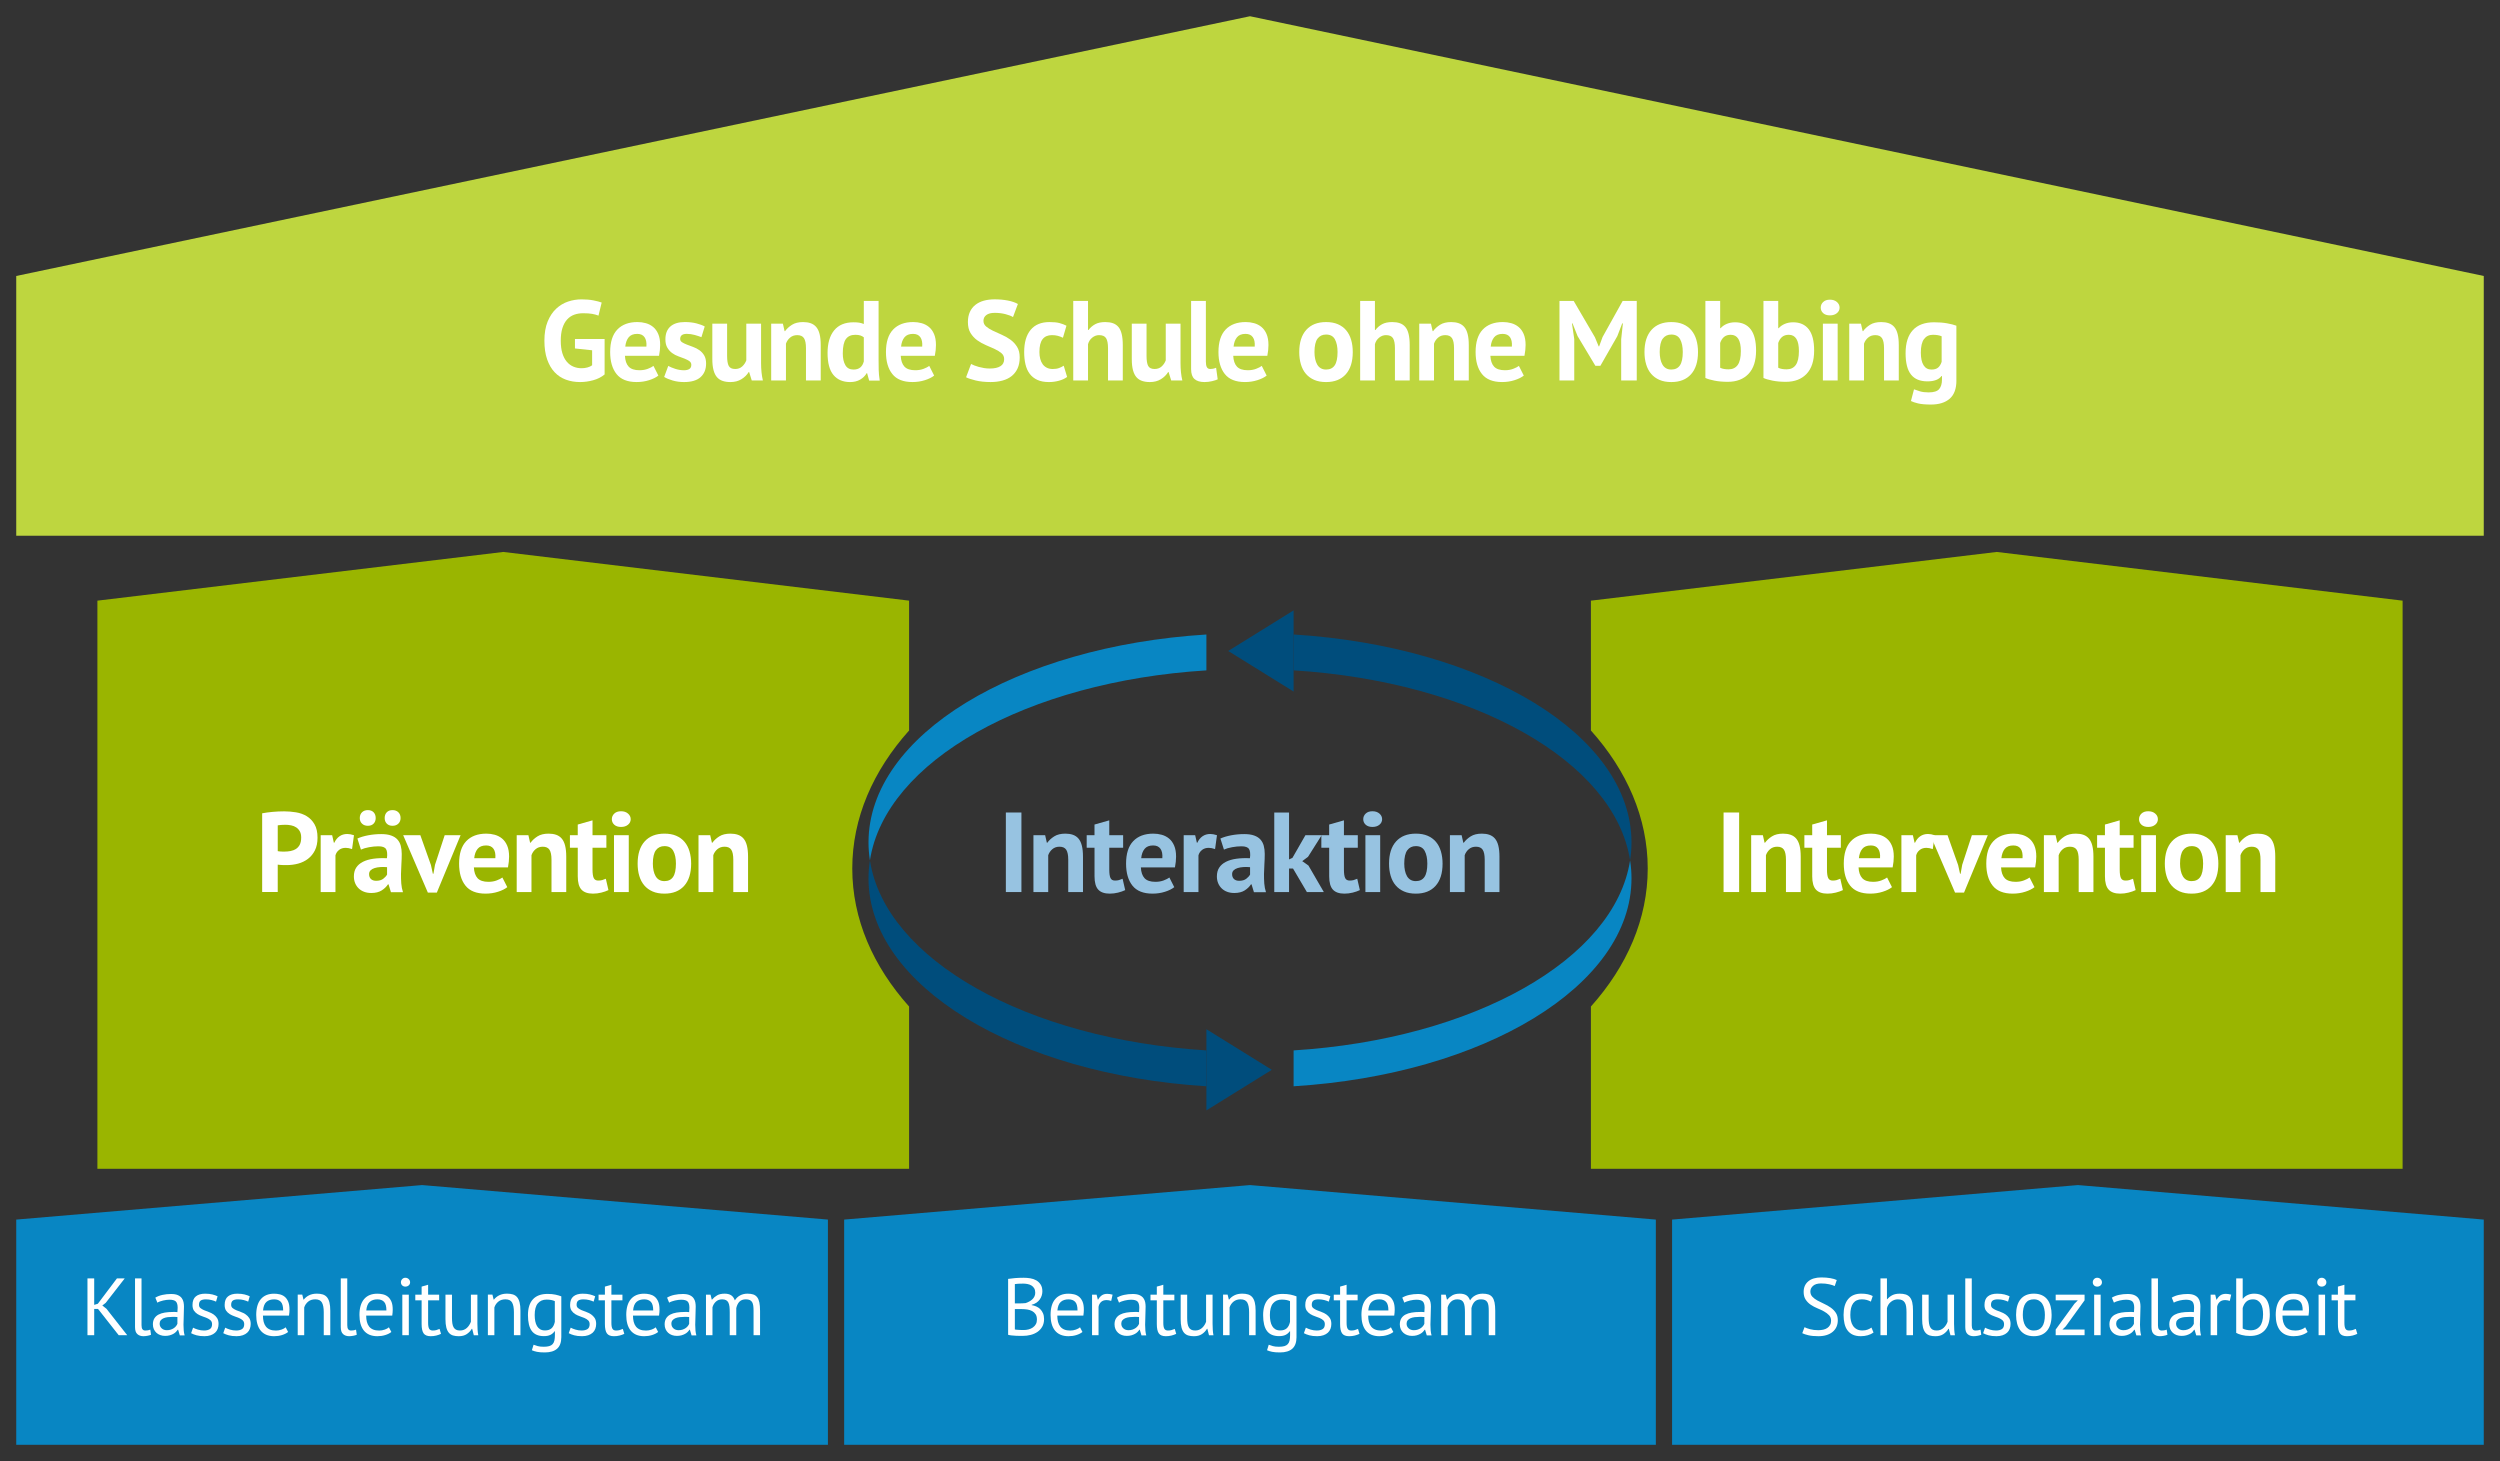 <?xml version="1.0" encoding="utf-8"?>
<!-- Generator: $$$/GeneralStr/196=Adobe Illustrator 27.6.0, SVG Export Plug-In . SVG Version: 6.00 Build 0)  -->
<svg version="1.1" xmlns="http://www.w3.org/2000/svg" xmlns:xlink="http://www.w3.org/1999/xlink" x="0px" y="0px"
	 viewBox="0 0 1540 900" style="enable-background:new 0 0 1540 900;" xml:space="preserve">
<rect x="0" y="0" width="1540" height="900" fill="#333333" stroke="none"/>
<style type="text/css">
	.st0{fill:#0886C3;}
	.st1{fill:#BED63F;}
	.st2{fill:#004D7C;}
	.st3{fill:#9AB500;}
	.st4{fill:#FFFFFF;}
	.st5{fill:#97C3E1;}
</style>
<g id="Ebene_2">
	<polygon class="st0" points="510,890 10,890 10,751.26 260,730 510,751.26 	"/>
	<polygon class="st0" points="1020,890 520,890 520,751.26 770,730 1020,751.26 	"/>
	<polygon class="st0" points="1530,890 1030,890 1030,751.26 1280,730 1530,751.26 	"/>
	<polygon class="st1" points="10,170 10,330 1530,330 1530,170 770,10 	"/>
	<g>
		<path class="st2" d="M743.14,647.05c-110.55-6.9-197.81-55.89-207.27-117.05c-0.56,3.64-0.87,7.33-0.87,11.05
			c0,66.23,91.01,120.79,208.14,128.1V647.05z"/>
		<path class="st0" d="M743.14,412.95v-22.1C626.01,398.16,535,452.72,535,518.95c0,3.72,0.3,7.41,0.87,11.05
			C545.33,468.84,632.59,419.85,743.14,412.95z"/>
		<path class="st2" d="M796.86,390.84v22.1c110.55,6.9,197.81,55.89,207.27,117.05c0.56-3.64,0.87-7.33,0.87-11.05
			C1005,452.72,913.99,398.16,796.86,390.84z"/>
		<path class="st0" d="M796.86,647.05v22.1c117.14-7.31,208.14-61.87,208.14-128.1c0-3.72-0.3-7.41-0.87-11.05
			C994.67,591.16,907.41,640.15,796.86,647.05z"/>
		<polygon class="st2" points="796.86,426 756.57,401 796.86,376 		"/>
		<polygon class="st2" points="743.14,634 783.43,659 743.14,684 		"/>
	</g>
	<path class="st3" d="M1230,340l-250,30v79.98c22.21,24.83,35,53.92,35,85.02s-12.79,60.19-35,85.02V720h500V370L1230,340z"/>
	<path class="st3" d="M525,535c0-31.1,12.79-60.19,35-85.02V370l-250-30L60,370v350h500v-99.98C537.79,595.19,525,566.1,525,535z"/>
</g>
<g id="Ebene_1">
	<g>
		<path class="st4" d="M60.38,806.3h-2.35v16.2h-4.15v-35h4.15v16.3l2.25-0.7l11.75-15.6h4.8l-11.7,15.05l-2.1,1.65l2.55,2
			l12.8,16.3h-5.25L60.38,806.3z"/>
		<path class="st4" d="M87.18,816.35c0,1.17,0.2,2,0.6,2.5c0.4,0.5,0.97,0.75,1.7,0.75c0.43,0,0.9-0.03,1.4-0.1
			c0.5-0.07,1.07-0.22,1.7-0.45l0.45,3.15c-0.53,0.27-1.28,0.48-2.23,0.65c-0.95,0.17-1.77,0.25-2.47,0.25
			c-1.5,0-2.73-0.42-3.7-1.27c-0.97-0.85-1.45-2.29-1.45-4.33v-30h4V816.35z"/>
		<path class="st4" d="M95.68,799.35c1.27-0.77,2.74-1.33,4.42-1.7c1.68-0.37,3.44-0.55,5.28-0.55c1.73,0,3.12,0.23,4.17,0.7
			s1.85,1.08,2.4,1.83c0.55,0.75,0.92,1.58,1.1,2.47c0.18,0.9,0.28,1.8,0.28,2.7c0,2-0.05,3.95-0.15,5.85
			c-0.1,1.9-0.15,3.7-0.15,5.4c0,1.23,0.05,2.4,0.15,3.5s0.28,2.12,0.55,3.05h-2.95l-1.05-3.5h-0.25c-0.3,0.47-0.67,0.92-1.12,1.38
			s-0.99,0.85-1.62,1.2c-0.63,0.35-1.37,0.64-2.2,0.88s-1.78,0.35-2.85,0.35c-1.07,0-2.06-0.17-2.97-0.5
			c-0.92-0.33-1.71-0.81-2.38-1.42c-0.67-0.62-1.19-1.36-1.58-2.22c-0.38-0.87-0.58-1.85-0.58-2.95c0-1.47,0.3-2.69,0.9-3.67
			c0.6-0.98,1.44-1.77,2.52-2.35c1.08-0.58,2.38-1,3.9-1.25c1.52-0.25,3.19-0.38,5.02-0.38c0.47,0,0.93,0,1.38,0
			c0.45,0,0.91,0.03,1.38,0.1c0.1-1,0.15-1.9,0.15-2.7c0-1.83-0.37-3.12-1.1-3.85c-0.73-0.73-2.07-1.1-4-1.1
			c-0.57,0-1.18,0.04-1.83,0.13c-0.65,0.09-1.32,0.21-2,0.36c-0.68,0.15-1.33,0.34-1.95,0.57c-0.62,0.22-1.16,0.47-1.62,0.75
			L95.68,799.35z M102.78,819.4c0.93,0,1.77-0.12,2.5-0.38s1.37-0.57,1.9-0.95s0.97-0.81,1.33-1.28c0.35-0.47,0.61-0.92,0.77-1.35
			v-4.15c-0.47-0.03-0.94-0.06-1.42-0.08c-0.48-0.02-0.96-0.02-1.42-0.02c-1.03,0-2.04,0.06-3.03,0.17
			c-0.98,0.12-1.85,0.33-2.6,0.65c-0.75,0.32-1.35,0.75-1.8,1.3c-0.45,0.55-0.67,1.24-0.67,2.07c0,1.17,0.42,2.12,1.25,2.88
			C100.41,819.02,101.48,819.4,102.78,819.4z"/>
		<path class="st4" d="M130.63,815.7c0-1-0.3-1.78-0.9-2.35c-0.6-0.57-1.34-1.04-2.23-1.42c-0.88-0.38-1.85-0.75-2.9-1.1
			c-1.05-0.35-2.02-0.8-2.9-1.35c-0.88-0.55-1.62-1.26-2.22-2.12c-0.6-0.87-0.9-2.03-0.9-3.5c0-2.4,0.68-4.16,2.05-5.27
			c1.37-1.12,3.27-1.68,5.7-1.68c1.8,0,3.31,0.16,4.53,0.48c1.22,0.32,2.27,0.69,3.17,1.12l-0.95,3.3
			c-0.77-0.37-1.69-0.69-2.78-0.97s-2.24-0.43-3.47-0.43c-1.47,0-2.54,0.25-3.22,0.75c-0.68,0.5-1.03,1.37-1.03,2.6
			c0,0.87,0.3,1.54,0.9,2.02c0.6,0.48,1.34,0.92,2.22,1.3c0.88,0.38,1.85,0.76,2.9,1.12c1.05,0.37,2.02,0.85,2.9,1.45
			c0.88,0.6,1.62,1.36,2.23,2.28c0.6,0.92,0.9,2.12,0.9,3.62c0,1.07-0.17,2.07-0.52,3c-0.35,0.93-0.89,1.73-1.62,2.4
			c-0.73,0.67-1.64,1.19-2.73,1.57s-2.36,0.58-3.83,0.58c-1.9,0-3.52-0.18-4.85-0.55c-1.33-0.37-2.45-0.8-3.35-1.3l1.2-3.4
			c0.77,0.43,1.77,0.83,3,1.2c1.23,0.37,2.48,0.55,3.75,0.55c1.43,0,2.62-0.28,3.55-0.85C130.16,818.18,130.63,817.17,130.63,815.7z
			"/>
		<path class="st4" d="M150.43,815.7c0-1-0.3-1.78-0.9-2.35c-0.6-0.57-1.34-1.04-2.22-1.42c-0.88-0.38-1.85-0.75-2.9-1.1
			c-1.05-0.35-2.02-0.8-2.9-1.35s-1.62-1.26-2.22-2.12c-0.6-0.87-0.9-2.03-0.9-3.5c0-2.4,0.68-4.16,2.05-5.27
			c1.37-1.12,3.27-1.68,5.7-1.68c1.8,0,3.31,0.16,4.53,0.48c1.22,0.32,2.28,0.69,3.17,1.12l-0.95,3.3
			c-0.77-0.37-1.69-0.69-2.77-0.97c-1.08-0.28-2.24-0.43-3.48-0.43c-1.47,0-2.54,0.25-3.22,0.75c-0.68,0.5-1.03,1.37-1.03,2.6
			c0,0.87,0.3,1.54,0.9,2.02c0.6,0.48,1.34,0.92,2.22,1.3s1.85,0.76,2.9,1.12s2.02,0.85,2.9,1.45c0.88,0.6,1.62,1.36,2.22,2.28
			c0.6,0.92,0.9,2.12,0.9,3.62c0,1.07-0.18,2.07-0.53,3c-0.35,0.93-0.89,1.73-1.62,2.4c-0.73,0.67-1.64,1.19-2.72,1.57
			c-1.08,0.38-2.36,0.58-3.83,0.58c-1.9,0-3.52-0.18-4.85-0.55s-2.45-0.8-3.35-1.3l1.2-3.4c0.77,0.43,1.77,0.83,3,1.2
			c1.23,0.37,2.48,0.55,3.75,0.55c1.43,0,2.62-0.28,3.55-0.85C149.96,818.18,150.43,817.17,150.43,815.7z"/>
		<path class="st4" d="M177.48,820.5c-1,0.8-2.26,1.43-3.77,1.9c-1.52,0.47-3.12,0.7-4.83,0.7c-1.9,0-3.55-0.31-4.95-0.92
			s-2.55-1.5-3.45-2.65c-0.9-1.15-1.57-2.52-2-4.12c-0.43-1.6-0.65-3.4-0.65-5.4c0-4.27,0.95-7.52,2.85-9.75s4.62-3.35,8.15-3.35
			c1.13,0,2.27,0.12,3.4,0.38c1.13,0.25,2.15,0.73,3.05,1.43c0.9,0.7,1.63,1.69,2.2,2.97c0.57,1.28,0.85,2.97,0.85,5.08
			c0,1.1-0.1,2.32-0.3,3.65h-16.05c0,1.47,0.15,2.77,0.45,3.9c0.3,1.13,0.77,2.09,1.4,2.88c0.63,0.78,1.46,1.38,2.47,1.8
			c1.02,0.42,2.26,0.62,3.72,0.62c1.13,0,2.27-0.2,3.4-0.6c1.13-0.4,1.98-0.87,2.55-1.4L177.48,820.5z M168.88,800.4
			c-1.97,0-3.54,0.52-4.73,1.55s-1.89,2.8-2.12,5.3h12.4c0-2.53-0.48-4.31-1.45-5.33C172.01,800.91,170.64,800.4,168.88,800.4z"/>
		<path class="st4" d="M199.43,822.5v-14.25c0-2.6-0.38-4.56-1.12-5.88c-0.75-1.32-2.12-1.98-4.12-1.98c-1.77,0-3.23,0.48-4.38,1.43
			c-1.15,0.95-1.96,2.14-2.42,3.57v17.1h-4v-25h2.8l0.75,3.05h0.2c0.8-1.07,1.88-1.94,3.22-2.62c1.35-0.68,2.96-1.03,4.83-1.03
			c1.37,0,2.57,0.16,3.6,0.48c1.03,0.32,1.89,0.88,2.58,1.67c0.68,0.8,1.2,1.88,1.55,3.22c0.35,1.35,0.53,3.06,0.53,5.12v15.1
			H199.43z"/>
		<path class="st4" d="M213.92,816.35c0,1.17,0.2,2,0.6,2.5c0.4,0.5,0.97,0.75,1.7,0.75c0.43,0,0.9-0.03,1.4-0.1
			c0.5-0.07,1.07-0.22,1.7-0.45l0.45,3.15c-0.53,0.27-1.28,0.48-2.23,0.65c-0.95,0.17-1.77,0.25-2.47,0.25
			c-1.5,0-2.73-0.42-3.7-1.27c-0.97-0.85-1.45-2.29-1.45-4.33v-30h4V816.35z"/>
		<path class="st4" d="M241.08,820.5c-1,0.8-2.26,1.43-3.78,1.9c-1.52,0.47-3.12,0.7-4.83,0.7c-1.9,0-3.55-0.31-4.95-0.92
			c-1.4-0.62-2.55-1.5-3.45-2.65c-0.9-1.15-1.57-2.52-2-4.12c-0.43-1.6-0.65-3.4-0.65-5.4c0-4.27,0.95-7.52,2.85-9.75
			c1.9-2.23,4.62-3.35,8.15-3.35c1.13,0,2.27,0.12,3.4,0.38c1.13,0.25,2.15,0.73,3.05,1.43c0.9,0.7,1.63,1.69,2.2,2.97
			c0.57,1.28,0.85,2.97,0.85,5.08c0,1.1-0.1,2.32-0.3,3.65h-16.05c0,1.47,0.15,2.77,0.45,3.9c0.3,1.13,0.77,2.09,1.4,2.88
			c0.63,0.78,1.46,1.38,2.47,1.8c1.02,0.42,2.26,0.62,3.73,0.62c1.13,0,2.27-0.2,3.4-0.6c1.13-0.4,1.98-0.87,2.55-1.4L241.08,820.5z
			 M232.47,800.4c-1.97,0-3.54,0.52-4.72,1.55c-1.18,1.03-1.89,2.8-2.12,5.3h12.4c0-2.53-0.48-4.31-1.45-5.33
			C235.61,800.91,234.24,800.4,232.47,800.4z"/>
		<path class="st4" d="M246.97,789.9c0-0.77,0.26-1.42,0.78-1.97c0.52-0.55,1.17-0.83,1.97-0.83s1.48,0.28,2.05,0.83
			s0.85,1.21,0.85,1.97c0,0.77-0.28,1.4-0.85,1.9s-1.25,0.75-2.05,0.75s-1.46-0.25-1.97-0.75
			C247.23,791.3,246.97,790.67,246.97,789.9z M247.83,797.5h4v25h-4V797.5z"/>
		<path class="st4" d="M255.82,797.5h3.9v-4.95l4-1.15v6.1h6.8v3.5h-6.8v13.85c0,1.73,0.22,2.96,0.65,3.67
			c0.43,0.72,1.17,1.08,2.2,1.08c0.87,0,1.6-0.09,2.2-0.27c0.6-0.18,1.27-0.43,2-0.73l0.9,3.05c-0.9,0.43-1.88,0.78-2.95,1.05
			c-1.07,0.27-2.22,0.4-3.45,0.4c-2.03,0-3.47-0.58-4.3-1.72c-0.83-1.15-1.25-3.08-1.25-5.78V801h-3.9V797.5z"/>
		<path class="st4" d="M278.42,797.5v14.25c0,1.3,0.08,2.44,0.22,3.42c0.15,0.98,0.41,1.8,0.78,2.45c0.37,0.65,0.87,1.14,1.5,1.47
			c0.63,0.33,1.43,0.5,2.4,0.5c0.9,0,1.7-0.14,2.4-0.42s1.33-0.67,1.88-1.17s1.03-1.08,1.45-1.73c0.42-0.65,0.76-1.34,1.03-2.07
			v-16.7h4v17.9c0,1.2,0.04,2.44,0.12,3.73c0.08,1.28,0.22,2.41,0.42,3.38h-2.75l-1-3.95h-0.25c-0.77,1.3-1.8,2.38-3.1,3.25
			c-1.3,0.87-2.95,1.3-4.95,1.3c-1.33,0-2.51-0.16-3.53-0.47c-1.02-0.32-1.87-0.88-2.55-1.67c-0.68-0.8-1.2-1.88-1.55-3.23
			c-0.35-1.35-0.53-3.06-0.53-5.12v-15.1H278.42z"/>
		<path class="st4" d="M316.57,822.5v-14.25c0-2.6-0.38-4.56-1.12-5.88c-0.75-1.32-2.12-1.98-4.12-1.98c-1.77,0-3.23,0.48-4.38,1.43
			c-1.15,0.95-1.96,2.14-2.42,3.57v17.1h-4v-25h2.8l0.75,3.05h0.2c0.8-1.07,1.88-1.94,3.22-2.62c1.35-0.68,2.96-1.03,4.83-1.03
			c1.37,0,2.57,0.16,3.6,0.48c1.03,0.32,1.89,0.88,2.58,1.67c0.68,0.8,1.2,1.88,1.55,3.22c0.35,1.35,0.53,3.06,0.53,5.12v15.1
			H316.57z"/>
		<path class="st4" d="M345.77,823.65c0,3.23-0.86,5.62-2.58,7.15s-4.26,2.3-7.62,2.3c-2,0-3.61-0.12-4.82-0.38
			c-1.22-0.25-2.26-0.58-3.12-0.97l1.05-3.4c0.77,0.3,1.62,0.58,2.55,0.85c0.93,0.27,2.15,0.4,3.65,0.4c1.4,0,2.54-0.12,3.42-0.38
			c0.88-0.25,1.59-0.67,2.12-1.25c0.53-0.58,0.9-1.33,1.1-2.25s0.3-2.01,0.3-3.27v-2.4h-0.2c-0.67,0.97-1.52,1.71-2.55,2.22
			c-1.03,0.52-2.38,0.78-4.05,0.78c-3.37,0-5.84-1.05-7.42-3.15c-1.58-2.1-2.38-5.37-2.38-9.8c0-4.27,1.02-7.51,3.05-9.72
			s5.03-3.33,9-3.33c1.9,0,3.53,0.15,4.88,0.45c1.35,0.3,2.56,0.65,3.62,1.05V823.65z M335.72,819.55c1.7,0,3.03-0.42,4-1.28
			c0.97-0.85,1.65-2.17,2.05-3.97v-12.8c-1.33-0.63-3.03-0.95-5.1-0.95c-2.27,0-4.05,0.77-5.35,2.3c-1.3,1.53-1.95,3.93-1.95,7.2
			c0,1.4,0.12,2.68,0.35,3.85c0.23,1.17,0.6,2.17,1.1,3c0.5,0.83,1.15,1.48,1.95,1.95C333.57,819.32,334.56,819.55,335.72,819.55z"
			/>
		<path class="st4" d="M363.22,815.7c0-1-0.3-1.78-0.9-2.35c-0.6-0.57-1.34-1.04-2.22-1.42c-0.88-0.38-1.85-0.75-2.9-1.1
			c-1.05-0.35-2.02-0.8-2.9-1.35s-1.62-1.26-2.22-2.12c-0.6-0.87-0.9-2.03-0.9-3.5c0-2.4,0.68-4.16,2.05-5.27
			c1.37-1.12,3.27-1.68,5.7-1.68c1.8,0,3.31,0.16,4.53,0.48c1.22,0.32,2.27,0.69,3.17,1.12l-0.95,3.3
			c-0.77-0.37-1.69-0.69-2.77-0.97c-1.08-0.28-2.24-0.43-3.48-0.43c-1.47,0-2.54,0.25-3.22,0.75c-0.68,0.5-1.03,1.37-1.03,2.6
			c0,0.87,0.3,1.54,0.9,2.02c0.6,0.48,1.34,0.92,2.22,1.3s1.85,0.76,2.9,1.12s2.02,0.85,2.9,1.45c0.88,0.6,1.62,1.36,2.23,2.28
			c0.6,0.92,0.9,2.12,0.9,3.62c0,1.07-0.17,2.07-0.52,3c-0.35,0.93-0.89,1.73-1.62,2.4c-0.73,0.67-1.64,1.19-2.73,1.57
			s-2.36,0.58-3.82,0.58c-1.9,0-3.52-0.18-4.85-0.55s-2.45-0.8-3.35-1.3l1.2-3.4c0.77,0.43,1.77,0.83,3,1.2
			c1.23,0.37,2.48,0.55,3.75,0.55c1.43,0,2.62-0.28,3.55-0.85C362.75,818.18,363.22,817.17,363.22,815.7z"/>
		<path class="st4" d="M368.72,797.5h3.9v-4.95l4-1.15v6.1h6.8v3.5h-6.8v13.85c0,1.73,0.22,2.96,0.65,3.67
			c0.43,0.72,1.17,1.08,2.2,1.08c0.87,0,1.6-0.09,2.2-0.27s1.27-0.43,2-0.73l0.9,3.05c-0.9,0.43-1.88,0.78-2.95,1.05
			c-1.07,0.27-2.22,0.4-3.45,0.4c-2.03,0-3.47-0.58-4.3-1.72c-0.83-1.15-1.25-3.08-1.25-5.78V801h-3.9V797.5z"/>
		<path class="st4" d="M405.42,820.5c-1,0.8-2.26,1.43-3.77,1.9c-1.52,0.47-3.12,0.7-4.83,0.7c-1.9,0-3.55-0.31-4.95-0.92
			c-1.4-0.62-2.55-1.5-3.45-2.65c-0.9-1.15-1.57-2.52-2-4.12c-0.43-1.6-0.65-3.4-0.65-5.4c0-4.27,0.95-7.52,2.85-9.75
			c1.9-2.23,4.62-3.35,8.15-3.35c1.13,0,2.27,0.12,3.4,0.38s2.15,0.73,3.05,1.43c0.9,0.7,1.63,1.69,2.2,2.97s0.85,2.97,0.85,5.08
			c0,1.1-0.1,2.32-0.3,3.65h-16.05c0,1.47,0.15,2.77,0.45,3.9c0.3,1.13,0.77,2.09,1.4,2.88c0.63,0.78,1.46,1.38,2.47,1.8
			c1.02,0.42,2.26,0.62,3.73,0.62c1.13,0,2.27-0.2,3.4-0.6c1.13-0.4,1.98-0.87,2.55-1.4L405.42,820.5z M396.82,800.4
			c-1.97,0-3.54,0.52-4.72,1.55c-1.18,1.03-1.89,2.8-2.12,5.3h12.4c0-2.53-0.48-4.31-1.45-5.33
			C399.95,800.91,398.59,800.4,396.82,800.4z"/>
		<path class="st4" d="M410.92,799.35c1.27-0.77,2.74-1.33,4.42-1.7c1.68-0.37,3.44-0.55,5.28-0.55c1.73,0,3.12,0.23,4.17,0.7
			s1.85,1.08,2.4,1.83c0.55,0.75,0.92,1.58,1.1,2.47c0.18,0.9,0.27,1.8,0.27,2.7c0,2-0.05,3.95-0.15,5.85
			c-0.1,1.9-0.15,3.7-0.15,5.4c0,1.23,0.05,2.4,0.15,3.5c0.1,1.1,0.28,2.12,0.55,3.05h-2.95l-1.05-3.5h-0.25
			c-0.3,0.47-0.67,0.92-1.12,1.38s-0.99,0.85-1.62,1.2c-0.63,0.35-1.37,0.64-2.2,0.88s-1.78,0.35-2.85,0.35
			c-1.07,0-2.06-0.17-2.98-0.5c-0.92-0.33-1.71-0.81-2.38-1.42c-0.67-0.62-1.19-1.36-1.57-2.22c-0.38-0.87-0.58-1.85-0.58-2.95
			c0-1.47,0.3-2.69,0.9-3.67c0.6-0.98,1.44-1.77,2.53-2.35c1.08-0.58,2.38-1,3.9-1.25c1.52-0.25,3.19-0.38,5.02-0.38
			c0.47,0,0.92,0,1.38,0s0.91,0.03,1.38,0.1c0.1-1,0.15-1.9,0.15-2.7c0-1.83-0.37-3.12-1.1-3.85s-2.07-1.1-4-1.1
			c-0.57,0-1.17,0.04-1.82,0.13c-0.65,0.09-1.32,0.21-2,0.36c-0.68,0.15-1.33,0.34-1.95,0.57c-0.62,0.22-1.16,0.47-1.62,0.75
			L410.92,799.35z M418.02,819.4c0.93,0,1.77-0.12,2.5-0.38s1.37-0.57,1.9-0.95c0.53-0.38,0.97-0.81,1.33-1.28
			c0.35-0.47,0.61-0.92,0.77-1.35v-4.15c-0.47-0.03-0.94-0.06-1.42-0.08c-0.48-0.02-0.96-0.02-1.42-0.02
			c-1.03,0-2.04,0.06-3.03,0.17c-0.98,0.12-1.85,0.33-2.6,0.65c-0.75,0.32-1.35,0.75-1.8,1.3c-0.45,0.55-0.68,1.24-0.68,2.07
			c0,1.17,0.42,2.12,1.25,2.88S416.72,819.4,418.02,819.4z"/>
		<path class="st4" d="M449.52,822.5v-14.15c0-1.33-0.06-2.49-0.17-3.47c-0.12-0.98-0.34-1.81-0.67-2.48
			c-0.33-0.67-0.81-1.17-1.43-1.5c-0.62-0.33-1.42-0.5-2.42-0.5c-1.53,0-2.81,0.47-3.83,1.4c-1.02,0.93-1.72,2.1-2.12,3.5v17.2h-4
			v-25h2.8l0.75,3.05h0.2c0.9-1.07,1.94-1.94,3.12-2.62c1.18-0.68,2.73-1.03,4.62-1.03c1.6,0,2.91,0.31,3.93,0.93
			c1.02,0.62,1.81,1.69,2.38,3.22c0.77-1.3,1.82-2.32,3.17-3.05c1.35-0.73,2.88-1.1,4.58-1.1c1.4,0,2.58,0.16,3.55,0.48
			c0.97,0.32,1.77,0.88,2.4,1.67s1.09,1.88,1.38,3.25c0.28,1.37,0.43,3.1,0.43,5.2v15h-4v-15.05c0-1.2-0.06-2.24-0.18-3.12
			s-0.35-1.62-0.7-2.2c-0.35-0.58-0.83-1.02-1.45-1.3c-0.62-0.28-1.42-0.43-2.42-0.43c-1.67,0-2.97,0.47-3.9,1.4
			c-0.93,0.93-1.6,2.27-2,4v16.7H449.52z"/>
	</g>
	<g>
		<path class="st4" d="M161.5,500.99c1.96-0.37,4.12-0.67,6.47-0.88c2.36-0.21,4.7-0.32,7.04-0.32c2.43,0,4.87,0.2,7.31,0.6
			c2.45,0.4,4.66,1.19,6.62,2.38s3.56,2.85,4.79,4.97c1.24,2.12,1.86,4.89,1.86,8.29c0,3.08-0.54,5.68-1.61,7.81
			c-1.07,2.12-2.5,3.86-4.27,5.21c-1.77,1.35-3.79,2.33-6.06,2.94c-2.26,0.61-4.61,0.91-7.04,0.91c-0.23,0-0.61,0-1.12,0
			c-0.51,0-1.05-0.01-1.61-0.04c-0.56-0.02-1.11-0.06-1.65-0.1c-0.54-0.05-0.92-0.09-1.15-0.14v16.87h-9.59V500.99z M175.78,508.06
			c-0.93,0-1.82,0.04-2.66,0.1c-0.84,0.07-1.52,0.15-2.03,0.25v15.89c0.19,0.05,0.47,0.09,0.84,0.14c0.37,0.05,0.77,0.08,1.19,0.1
			c0.42,0.02,0.83,0.04,1.23,0.04c0.4,0,0.69,0,0.88,0c1.26,0,2.51-0.12,3.75-0.35c1.24-0.23,2.34-0.67,3.33-1.29
			c0.98-0.63,1.76-1.5,2.34-2.62c0.58-1.12,0.88-2.59,0.88-4.41c0-1.54-0.28-2.81-0.84-3.81c-0.56-1-1.29-1.81-2.21-2.42
			c-0.91-0.61-1.95-1.03-3.12-1.26C178.18,508.18,176.99,508.06,175.78,508.06z"/>
		<path class="st4" d="M216.87,523.04c-1.45-0.51-2.75-0.77-3.92-0.77c-1.63,0-3,0.43-4.1,1.29c-1.1,0.86-1.83,1.97-2.21,3.33v22.61
			h-9.1v-35h7.07l1.05,4.62h0.28c0.79-1.73,1.87-3.06,3.22-3.99c1.35-0.93,2.94-1.4,4.76-1.4c1.21,0,2.59,0.26,4.13,0.77
			L216.87,523.04z"/>
		<path class="st4" d="M220.16,516.53c1.87-0.84,4.08-1.5,6.65-1.99c2.57-0.49,5.25-0.74,8.05-0.74c2.43,0,4.46,0.29,6.09,0.88
			c1.63,0.58,2.93,1.41,3.89,2.49c0.96,1.07,1.63,2.36,2.03,3.85c0.4,1.49,0.6,3.17,0.6,5.04c0,2.05-0.07,4.12-0.21,6.2
			c-0.14,2.08-0.22,4.12-0.25,6.12c-0.02,2.01,0.04,3.95,0.17,5.84c0.14,1.89,0.49,3.68,1.05,5.36h-7.42l-1.47-4.83h-0.35
			c-0.93,1.45-2.23,2.7-3.88,3.75c-1.66,1.05-3.79,1.58-6.41,1.58c-1.63,0-3.1-0.25-4.41-0.74c-1.31-0.49-2.43-1.19-3.36-2.1
			c-0.93-0.91-1.66-1.98-2.17-3.22c-0.51-1.24-0.77-2.62-0.77-4.16c0-2.15,0.48-3.96,1.44-5.42c0.96-1.47,2.33-2.66,4.13-3.57
			c1.8-0.91,3.94-1.54,6.44-1.89c2.5-0.35,5.28-0.46,8.36-0.31c0.33-2.61,0.14-4.49-0.56-5.64c-0.7-1.14-2.26-1.71-4.69-1.71
			c-1.82,0-3.75,0.19-5.77,0.56c-2.03,0.37-3.7,0.86-5,1.47L220.16,516.53z M221.63,503.93c0-1.49,0.46-2.68,1.37-3.57
			c0.91-0.89,2.11-1.33,3.6-1.33c1.49,0,2.67,0.44,3.54,1.33c0.86,0.89,1.29,2.08,1.29,3.57c0,1.4-0.43,2.54-1.29,3.43
			c-0.86,0.89-2.04,1.33-3.54,1.33c-1.49,0-2.7-0.44-3.6-1.33C222.08,506.47,221.63,505.33,221.63,503.93z M231.71,542.57
			c1.82,0,3.27-0.41,4.34-1.22c1.07-0.82,1.87-1.69,2.38-2.62v-4.55c-1.45-0.14-2.83-0.16-4.17-0.07c-1.33,0.09-2.51,0.3-3.54,0.63
			c-1.03,0.33-1.84,0.79-2.45,1.4c-0.61,0.61-0.91,1.38-0.91,2.31c0,1.31,0.38,2.32,1.15,3.04
			C229.29,542.21,230.35,542.57,231.71,542.57z M236.96,503.93c0-1.49,0.43-2.68,1.29-3.57c0.86-0.89,2.04-1.33,3.54-1.33
			c1.49,0,2.69,0.44,3.6,1.33c0.91,0.89,1.37,2.08,1.37,3.57c0,1.4-0.46,2.54-1.37,3.43c-0.91,0.89-2.11,1.33-3.6,1.33
			c-1.49,0-2.67-0.44-3.54-1.33C237.39,506.47,236.96,505.33,236.96,503.93z"/>
		<path class="st4" d="M265.45,532.84l1.19,5.39h0.35l0.98-5.53l5.95-18.2h9.8l-14.63,35.35h-5.53l-15.19-35.35h10.57L265.45,532.84
			z"/>
		<path class="st4" d="M312.49,546.49c-1.4,1.12-3.3,2.07-5.71,2.83c-2.4,0.77-4.96,1.16-7.67,1.16c-5.65,0-9.78-1.65-12.39-4.94
			c-2.61-3.29-3.92-7.8-3.92-13.54c0-6.16,1.47-10.78,4.41-13.86s7.07-4.62,12.39-4.62c1.77,0,3.5,0.23,5.18,0.7
			c1.68,0.47,3.17,1.24,4.48,2.31c1.31,1.07,2.36,2.52,3.15,4.34c0.79,1.82,1.19,4.08,1.19,6.79c0,0.98-0.06,2.03-0.17,3.15
			c-0.12,1.12-0.29,2.29-0.52,3.5h-21c0.14,2.94,0.9,5.16,2.27,6.65c1.38,1.49,3.61,2.24,6.69,2.24c1.91,0,3.63-0.29,5.14-0.88
			c1.52-0.58,2.67-1.18,3.46-1.78L312.49,546.49z M299.47,520.8c-2.38,0-4.14,0.71-5.29,2.14c-1.14,1.42-1.83,3.32-2.06,5.71h13.02
			c0.19-2.52-0.2-4.46-1.16-5.81C303.02,521.48,301.52,520.8,299.47,520.8z"/>
		<path class="st4" d="M339.72,549.5v-19.88c0-2.85-0.41-4.9-1.23-6.16c-0.82-1.26-2.21-1.89-4.17-1.89c-1.73,0-3.18,0.5-4.38,1.51
			c-1.19,1-2.04,2.25-2.55,3.74v22.68h-9.1v-35h7.21l1.05,4.62h0.28c1.07-1.49,2.5-2.8,4.27-3.92c1.77-1.12,4.06-1.68,6.86-1.68
			c1.73,0,3.27,0.23,4.62,0.7c1.35,0.47,2.5,1.24,3.43,2.31c0.93,1.07,1.63,2.53,2.1,4.38c0.47,1.84,0.7,4.12,0.7,6.83v21.77H339.72
			z"/>
		<path class="st4" d="M351.06,514.5h4.83v-6.58l9.1-2.59v9.17h8.54v7.7h-8.54v13.44c0,2.43,0.25,4.17,0.74,5.21
			c0.49,1.05,1.41,1.58,2.76,1.58c0.93,0,1.74-0.09,2.42-0.28c0.68-0.19,1.43-0.47,2.28-0.84l1.61,7c-1.26,0.61-2.73,1.12-4.41,1.54
			c-1.68,0.42-3.38,0.63-5.11,0.63c-3.22,0-5.59-0.83-7.11-2.49c-1.52-1.66-2.27-4.38-2.27-8.15V522.2h-4.83V514.5z"/>
		<path class="st4" d="M376.89,504.63c0-1.35,0.5-2.51,1.5-3.46c1-0.96,2.39-1.44,4.17-1.44c1.77,0,3.21,0.48,4.3,1.44
			c1.1,0.96,1.65,2.11,1.65,3.46c0,1.35-0.55,2.49-1.65,3.4c-1.1,0.91-2.53,1.37-4.3,1.37c-1.77,0-3.16-0.46-4.17-1.37
			C377.39,507.11,376.89,505.98,376.89,504.63z M378.22,514.5h9.1v35h-9.1V514.5z"/>
		<path class="st4" d="M392.78,532c0-5.93,1.45-10.49,4.34-13.69c2.89-3.2,6.95-4.79,12.18-4.79c2.8,0,5.23,0.44,7.28,1.33
			c2.05,0.89,3.76,2.13,5.11,3.75c1.35,1.61,2.37,3.56,3.04,5.84c0.68,2.29,1.02,4.81,1.02,7.56c0,5.93-1.44,10.49-4.31,13.69
			c-2.87,3.2-6.92,4.79-12.14,4.79c-2.8,0-5.23-0.44-7.28-1.33s-3.77-2.13-5.14-3.75c-1.38-1.61-2.4-3.56-3.08-5.84
			C393.11,537.27,392.78,534.75,392.78,532z M402.16,532c0,1.54,0.14,2.96,0.42,4.27c0.28,1.31,0.7,2.45,1.26,3.43
			c0.56,0.98,1.29,1.74,2.21,2.27c0.91,0.54,2,0.8,3.25,0.8c2.38,0,4.15-0.86,5.32-2.59c1.17-1.73,1.75-4.46,1.75-8.19
			c0-3.22-0.54-5.82-1.61-7.81c-1.07-1.98-2.89-2.97-5.46-2.97c-2.24,0-3.99,0.84-5.25,2.52C402.79,525.42,402.16,528.17,402.16,532
			z"/>
		<path class="st4" d="M451.71,549.5v-19.88c0-2.85-0.41-4.9-1.23-6.16c-0.82-1.26-2.2-1.89-4.17-1.89c-1.73,0-3.18,0.5-4.38,1.51
			c-1.19,1-2.04,2.25-2.55,3.74v22.68h-9.1v-35h7.21l1.05,4.62h0.28c1.07-1.49,2.5-2.8,4.27-3.92c1.77-1.12,4.06-1.68,6.86-1.68
			c1.73,0,3.27,0.23,4.62,0.7c1.35,0.47,2.5,1.24,3.43,2.31c0.93,1.07,1.63,2.53,2.1,4.38c0.47,1.84,0.7,4.12,0.7,6.83v21.77H451.71
			z"/>
	</g>
	<g>
		<path class="st4" d="M354.17,208.82h18.27v21.84c-1.96,1.63-4.3,2.82-7.04,3.57c-2.73,0.75-5.42,1.12-8.08,1.12
			c-3.13,0-6.03-0.49-8.71-1.47c-2.68-0.98-5-2.51-6.96-4.58c-1.96-2.08-3.5-4.72-4.62-7.94s-1.68-7.05-1.68-11.48
			c0-4.62,0.67-8.55,1.99-11.79c1.33-3.24,3.08-5.88,5.25-7.91c2.17-2.03,4.61-3.5,7.32-4.41c2.71-0.91,5.46-1.36,8.26-1.36
			s5.26,0.21,7.39,0.63c2.12,0.42,3.81,0.86,5.07,1.33l-1.96,8.05c-1.17-0.47-2.47-0.83-3.92-1.08c-1.45-0.26-3.29-0.38-5.53-0.38
			c-2.01,0-3.85,0.3-5.53,0.91c-1.68,0.61-3.14,1.6-4.38,2.97c-1.24,1.38-2.19,3.14-2.87,5.29c-0.68,2.15-1.01,4.76-1.01,7.84
			c0,2.94,0.33,5.47,0.98,7.6c0.65,2.12,1.56,3.87,2.73,5.25c1.17,1.38,2.53,2.39,4.09,3.04c1.56,0.65,3.23,0.98,5,0.98
			c1.21,0,2.4-0.15,3.57-0.46c1.17-0.3,2.15-0.76,2.94-1.36v-9.24l-10.57-1.12V208.82z"/>
		<path class="st4" d="M405.55,231.36c-1.4,1.12-3.3,2.06-5.71,2.83c-2.4,0.77-4.96,1.15-7.67,1.15c-5.65,0-9.78-1.65-12.39-4.94
			c-2.61-3.29-3.92-7.8-3.92-13.54c0-6.16,1.47-10.78,4.41-13.86c2.94-3.08,7.07-4.62,12.39-4.62c1.77,0,3.5,0.23,5.18,0.7
			c1.68,0.47,3.17,1.24,4.48,2.31c1.31,1.07,2.36,2.52,3.15,4.34c0.79,1.82,1.19,4.08,1.19,6.79c0,0.98-0.06,2.03-0.17,3.15
			c-0.12,1.12-0.29,2.29-0.53,3.5h-21c0.14,2.94,0.9,5.16,2.28,6.65c1.38,1.49,3.6,2.24,6.68,2.24c1.91,0,3.63-0.29,5.15-0.88
			c1.52-0.58,2.67-1.18,3.46-1.79L405.55,231.36z M392.53,205.67c-2.38,0-4.14,0.71-5.29,2.14c-1.14,1.42-1.83,3.32-2.07,5.71h13.02
			c0.19-2.52-0.2-4.46-1.16-5.81C396.09,206.35,394.58,205.67,392.53,205.67z"/>
		<path class="st4" d="M425.85,224.71c0-0.93-0.4-1.68-1.19-2.24c-0.79-0.56-1.77-1.07-2.94-1.54c-1.17-0.47-2.45-0.94-3.85-1.44
			c-1.4-0.49-2.68-1.17-3.85-2.03c-1.17-0.86-2.15-1.96-2.94-3.29c-0.79-1.33-1.19-3.05-1.19-5.15c0-3.45,1.03-6.09,3.08-7.91
			c2.05-1.82,5.02-2.73,8.89-2.73c2.66,0,5.06,0.28,7.21,0.84c2.15,0.56,3.83,1.19,5.04,1.89l-2.03,6.58
			c-1.07-0.42-2.43-0.86-4.06-1.33c-1.63-0.47-3.29-0.7-4.97-0.7c-2.71,0-4.06,1.05-4.06,3.15c0,0.84,0.4,1.52,1.19,2.03
			c0.79,0.51,1.77,0.99,2.94,1.44c1.17,0.44,2.45,0.92,3.85,1.44c1.4,0.51,2.68,1.18,3.85,2c1.17,0.82,2.15,1.88,2.94,3.18
			c0.79,1.31,1.19,2.99,1.19,5.04c0,3.55-1.13,6.33-3.39,8.37c-2.26,2.03-5.66,3.04-10.19,3.04c-2.47,0-4.79-0.31-6.96-0.94
			c-2.17-0.63-3.93-1.37-5.29-2.21l2.52-6.79c1.07,0.61,2.5,1.2,4.27,1.79c1.77,0.58,3.59,0.88,5.46,0.88
			c1.35,0,2.44-0.26,3.25-0.77C425.44,226.79,425.85,225.92,425.85,224.71z"/>
		<path class="st4" d="M447.9,199.37v19.88c0,2.85,0.34,4.9,1.01,6.16c0.68,1.26,2,1.89,3.96,1.89c1.73,0,3.16-0.51,4.3-1.54
			c1.14-1.03,2-2.29,2.55-3.78v-22.61h9.1v24.36c0,1.91,0.09,3.79,0.28,5.64c0.19,1.84,0.47,3.51,0.84,5h-6.86l-1.61-5.18h-0.28
			c-1.07,1.77-2.57,3.24-4.48,4.41c-1.91,1.17-4.18,1.75-6.79,1.75c-1.77,0-3.36-0.23-4.76-0.7c-1.4-0.47-2.57-1.24-3.5-2.31
			c-0.93-1.07-1.64-2.52-2.13-4.34c-0.49-1.82-0.74-4.11-0.74-6.86v-21.77H447.9z"/>
		<path class="st4" d="M496.48,234.37v-19.88c0-2.85-0.41-4.9-1.22-6.16c-0.82-1.26-2.21-1.89-4.17-1.89c-1.73,0-3.19,0.5-4.38,1.51
			c-1.19,1-2.04,2.25-2.56,3.74v22.68h-9.1v-35h7.21l1.05,4.62h0.28c1.07-1.49,2.5-2.8,4.27-3.92c1.77-1.12,4.06-1.68,6.86-1.68
			c1.73,0,3.27,0.23,4.62,0.7c1.35,0.47,2.5,1.24,3.43,2.31c0.93,1.07,1.63,2.53,2.1,4.38c0.47,1.84,0.7,4.12,0.7,6.83v21.77H496.48
			z"/>
		<path class="st4" d="M541.21,222.05c0,1.96,0.02,3.92,0.07,5.88c0.05,1.96,0.26,4.13,0.63,6.51h-6.51l-1.26-4.55h-0.28
			c-0.93,1.63-2.27,2.95-4.02,3.96s-3.82,1.5-6.2,1.5c-4.39,0-7.79-1.45-10.22-4.34c-2.43-2.89-3.64-7.42-3.64-13.58
			c0-5.97,1.35-10.62,4.06-13.93c2.71-3.31,6.67-4.97,11.9-4.97c1.45,0,2.64,0.08,3.57,0.24c0.93,0.16,1.87,0.43,2.8,0.81v-14.21
			h9.1V222.05z M525.74,227.65c1.77,0,3.17-0.43,4.2-1.29c1.03-0.86,1.75-2.11,2.17-3.74v-14.84c-0.65-0.51-1.38-0.9-2.17-1.15
			c-0.79-0.26-1.82-0.39-3.08-0.39c-2.57,0-4.49,0.86-5.77,2.59c-1.28,1.73-1.93,4.69-1.93,8.89c0,2.99,0.53,5.39,1.58,7.21
			C521.78,226.74,523.45,227.65,525.74,227.65z"/>
		<path class="st4" d="M575.44,231.36c-1.4,1.12-3.3,2.06-5.71,2.83c-2.4,0.77-4.96,1.15-7.67,1.15c-5.65,0-9.78-1.65-12.39-4.94
			c-2.61-3.29-3.92-7.8-3.92-13.54c0-6.16,1.47-10.78,4.41-13.86c2.94-3.08,7.07-4.62,12.39-4.62c1.77,0,3.5,0.23,5.18,0.7
			c1.68,0.47,3.17,1.24,4.48,2.31c1.31,1.07,2.36,2.52,3.15,4.34c0.79,1.82,1.19,4.08,1.19,6.79c0,0.98-0.06,2.03-0.17,3.15
			c-0.12,1.12-0.29,2.29-0.53,3.5h-21c0.14,2.94,0.9,5.16,2.28,6.65c1.38,1.49,3.6,2.24,6.68,2.24c1.91,0,3.63-0.29,5.15-0.88
			c1.52-0.58,2.67-1.18,3.46-1.79L575.44,231.36z M562.42,205.67c-2.38,0-4.14,0.71-5.29,2.14c-1.14,1.42-1.83,3.32-2.07,5.71h13.02
			c0.19-2.52-0.2-4.46-1.16-5.81C565.98,206.35,564.47,205.67,562.42,205.67z"/>
		<path class="st4" d="M618.56,221.21c0-1.49-0.55-2.71-1.65-3.64c-1.1-0.93-2.47-1.79-4.13-2.56s-3.45-1.56-5.39-2.38
			c-1.94-0.82-3.73-1.82-5.39-3.01c-1.66-1.19-3.03-2.67-4.13-4.44c-1.1-1.77-1.64-4.04-1.64-6.79c0-2.38,0.4-4.44,1.19-6.19
			c0.79-1.75,1.92-3.21,3.39-4.38c1.47-1.17,3.21-2.03,5.21-2.59c2.01-0.56,4.25-0.84,6.72-0.84c2.85,0,5.53,0.25,8.05,0.73
			c2.52,0.49,4.6,1.2,6.23,2.14l-3.01,8.05c-1.03-0.65-2.57-1.25-4.62-1.79c-2.05-0.54-4.27-0.8-6.65-0.8
			c-2.24,0-3.95,0.44-5.14,1.33c-1.19,0.89-1.79,2.08-1.79,3.57c0,1.4,0.55,2.57,1.65,3.5c1.1,0.93,2.47,1.8,4.13,2.59
			c1.66,0.79,3.45,1.61,5.39,2.45s3.73,1.85,5.39,3.04s3.03,2.66,4.13,4.41c1.1,1.75,1.64,3.93,1.64,6.54
			c0,2.61-0.43,4.86-1.29,6.75c-0.86,1.89-2.08,3.46-3.64,4.73c-1.56,1.26-3.45,2.19-5.67,2.8c-2.22,0.61-4.66,0.91-7.32,0.91
			c-3.5,0-6.58-0.33-9.24-0.98s-4.62-1.31-5.88-1.96l3.08-8.19c0.51,0.28,1.18,0.58,2,0.91c0.82,0.33,1.74,0.63,2.76,0.91
			c1.03,0.28,2.11,0.51,3.25,0.7c1.14,0.19,2.32,0.28,3.54,0.28c2.85,0,5.03-0.48,6.54-1.44
			C617.8,224.63,618.56,223.17,618.56,221.21z"/>
		<path class="st4" d="M657.34,232.2c-1.4,1.03-3.09,1.81-5.08,2.34c-1.98,0.54-4.03,0.81-6.12,0.81c-2.8,0-5.17-0.44-7.11-1.33
			c-1.94-0.89-3.51-2.13-4.72-3.75c-1.21-1.61-2.09-3.56-2.62-5.84c-0.54-2.29-0.8-4.81-0.8-7.56c0-5.93,1.33-10.49,3.99-13.69
			c2.66-3.2,6.53-4.79,11.62-4.79c2.57,0,4.63,0.21,6.2,0.63c1.56,0.42,2.97,0.96,4.24,1.61l-2.17,7.42
			c-1.07-0.51-2.14-0.91-3.19-1.19c-1.05-0.28-2.25-0.42-3.6-0.42c-2.52,0-4.43,0.83-5.74,2.49c-1.31,1.66-1.96,4.3-1.96,7.94
			c0,1.49,0.16,2.87,0.49,4.13c0.33,1.26,0.82,2.36,1.47,3.29c0.65,0.93,1.5,1.67,2.55,2.21c1.05,0.54,2.28,0.81,3.67,0.81
			c1.54,0,2.85-0.2,3.92-0.6c1.07-0.4,2.03-0.88,2.87-1.44L657.34,232.2z"/>
		<path class="st4" d="M682.54,234.37v-19.88c0-2.85-0.4-4.9-1.19-6.16c-0.79-1.26-2.24-1.89-4.34-1.89c-1.54,0-2.95,0.53-4.24,1.58
			c-1.28,1.05-2.13,2.39-2.55,4.02v22.33h-9.1v-49h9.1v17.92h0.28c1.12-1.49,2.5-2.68,4.13-3.57c1.63-0.89,3.71-1.33,6.23-1.33
			c1.77,0,3.34,0.23,4.69,0.7c1.35,0.47,2.48,1.24,3.39,2.31c0.91,1.07,1.59,2.53,2.03,4.38c0.44,1.84,0.67,4.12,0.67,6.83v21.77
			H682.54z"/>
		<path class="st4" d="M706.27,199.37v19.88c0,2.85,0.34,4.9,1.01,6.16c0.68,1.26,2,1.89,3.96,1.89c1.73,0,3.16-0.51,4.31-1.54
			c1.14-1.03,1.99-2.29,2.55-3.78v-22.61h9.1v24.36c0,1.91,0.09,3.79,0.28,5.64c0.19,1.84,0.47,3.51,0.84,5h-6.86l-1.61-5.18h-0.28
			c-1.07,1.77-2.57,3.24-4.48,4.41c-1.91,1.17-4.18,1.75-6.79,1.75c-1.77,0-3.36-0.23-4.76-0.7c-1.4-0.47-2.57-1.24-3.5-2.31
			c-0.93-1.07-1.64-2.52-2.13-4.34c-0.49-1.82-0.73-4.11-0.73-6.86v-21.77H706.27z"/>
		<path class="st4" d="M742.81,222.61c0,1.63,0.21,2.82,0.63,3.57c0.42,0.75,1.1,1.12,2.03,1.12c0.56,0,1.11-0.05,1.65-0.14
			c0.54-0.09,1.2-0.3,2-0.63l0.98,7.14c-0.75,0.37-1.89,0.75-3.43,1.12c-1.54,0.37-3.13,0.56-4.76,0.56c-2.66,0-4.69-0.62-6.09-1.85
			c-1.4-1.24-2.1-3.28-2.1-6.12v-42h9.1V222.61z"/>
		<path class="st4" d="M780.26,231.36c-1.4,1.12-3.3,2.06-5.71,2.83c-2.4,0.77-4.96,1.15-7.67,1.15c-5.65,0-9.78-1.65-12.39-4.94
			c-2.61-3.29-3.92-7.8-3.92-13.54c0-6.16,1.47-10.78,4.41-13.86c2.94-3.08,7.07-4.62,12.39-4.62c1.77,0,3.5,0.23,5.18,0.7
			c1.68,0.47,3.17,1.24,4.48,2.31c1.31,1.07,2.36,2.52,3.15,4.34c0.79,1.82,1.19,4.08,1.19,6.79c0,0.98-0.06,2.03-0.17,3.15
			c-0.12,1.12-0.29,2.29-0.53,3.5h-21c0.14,2.94,0.9,5.16,2.28,6.65c1.38,1.49,3.6,2.24,6.68,2.24c1.91,0,3.63-0.29,5.15-0.88
			c1.52-0.58,2.67-1.18,3.46-1.79L780.26,231.36z M767.24,205.67c-2.38,0-4.14,0.71-5.29,2.14c-1.14,1.42-1.83,3.32-2.07,5.71h13.02
			c0.19-2.52-0.2-4.46-1.16-5.81C770.79,206.35,769.29,205.67,767.24,205.67z"/>
		<path class="st4" d="M800.34,216.87c0-5.93,1.45-10.49,4.34-13.69c2.89-3.2,6.95-4.79,12.18-4.79c2.8,0,5.23,0.44,7.28,1.33
			c2.05,0.89,3.76,2.13,5.11,3.75c1.35,1.61,2.37,3.56,3.04,5.84c0.68,2.29,1.01,4.81,1.01,7.56c0,5.93-1.43,10.49-4.3,13.69
			c-2.87,3.2-6.92,4.79-12.14,4.79c-2.8,0-5.23-0.44-7.28-1.33c-2.05-0.89-3.77-2.13-5.15-3.75c-1.38-1.61-2.4-3.56-3.08-5.84
			C800.68,222.14,800.34,219.62,800.34,216.87z M809.72,216.87c0,1.54,0.14,2.96,0.42,4.27c0.28,1.31,0.7,2.45,1.26,3.43
			c0.56,0.98,1.29,1.74,2.21,2.27c0.91,0.54,1.99,0.8,3.25,0.8c2.38,0,4.15-0.86,5.32-2.59c1.17-1.73,1.75-4.46,1.75-8.19
			c0-3.22-0.54-5.82-1.61-7.81c-1.07-1.98-2.89-2.97-5.46-2.97c-2.24,0-3.99,0.84-5.25,2.52
			C810.35,210.29,809.72,213.04,809.72,216.87z"/>
		<path class="st4" d="M859.28,234.37v-19.88c0-2.85-0.4-4.9-1.19-6.16c-0.79-1.26-2.24-1.89-4.34-1.89c-1.54,0-2.95,0.53-4.24,1.58
			c-1.28,1.05-2.13,2.39-2.55,4.02v22.33h-9.1v-49h9.1v17.92h0.28c1.12-1.49,2.5-2.68,4.13-3.57c1.63-0.89,3.71-1.33,6.23-1.33
			c1.77,0,3.34,0.23,4.69,0.7c1.35,0.47,2.48,1.24,3.39,2.31c0.91,1.07,1.59,2.53,2.03,4.38c0.44,1.84,0.67,4.12,0.67,6.83v21.77
			H859.28z"/>
		<path class="st4" d="M895.68,234.37v-19.88c0-2.85-0.41-4.9-1.23-6.16c-0.82-1.26-2.2-1.89-4.17-1.89c-1.73,0-3.18,0.5-4.38,1.51
			c-1.19,1-2.04,2.25-2.55,3.74v22.68h-9.1v-35h7.21l1.05,4.62h0.28c1.07-1.49,2.5-2.8,4.27-3.92c1.77-1.12,4.06-1.68,6.86-1.68
			c1.73,0,3.27,0.23,4.62,0.7c1.35,0.47,2.5,1.24,3.43,2.31c0.93,1.07,1.63,2.53,2.1,4.38c0.47,1.84,0.7,4.12,0.7,6.83v21.77H895.68
			z"/>
		<path class="st4" d="M938.66,231.36c-1.4,1.12-3.3,2.06-5.71,2.83c-2.4,0.77-4.96,1.15-7.67,1.15c-5.65,0-9.78-1.65-12.39-4.94
			c-2.61-3.29-3.92-7.8-3.92-13.54c0-6.16,1.47-10.78,4.41-13.86c2.94-3.08,7.07-4.62,12.39-4.62c1.77,0,3.5,0.23,5.18,0.7
			c1.68,0.47,3.17,1.24,4.48,2.31c1.31,1.07,2.36,2.52,3.15,4.34c0.79,1.82,1.19,4.08,1.19,6.79c0,0.98-0.06,2.03-0.18,3.15
			s-0.29,2.29-0.52,3.5h-21c0.14,2.94,0.9,5.16,2.27,6.65c1.38,1.49,3.61,2.24,6.69,2.24c1.91,0,3.63-0.29,5.14-0.88
			c1.52-0.58,2.67-1.18,3.47-1.79L938.66,231.36z M925.64,205.67c-2.38,0-4.14,0.71-5.29,2.14c-1.14,1.42-1.83,3.32-2.06,5.71h13.02
			c0.19-2.52-0.2-4.46-1.15-5.81C929.2,206.35,927.7,205.67,925.64,205.67z"/>
		<path class="st4" d="M998.65,208.96l1.05-9.73h-0.42l-3.01,7.84l-10.43,18.27h-3.08L971.77,207l-3.08-7.77h-0.35l1.4,9.66v25.48
			h-9.1v-49h8.75l13.09,22.4l2.31,5.6h0.28l2.1-5.74l12.39-22.26h8.68v49h-9.59V208.96z"/>
		<path class="st4" d="M1013,216.87c0-5.93,1.45-10.49,4.34-13.69c2.89-3.2,6.95-4.79,12.18-4.79c2.8,0,5.23,0.44,7.28,1.33
			c2.05,0.89,3.76,2.13,5.11,3.75c1.35,1.61,2.37,3.56,3.04,5.84c0.68,2.29,1.02,4.81,1.02,7.56c0,5.93-1.44,10.49-4.31,13.69
			c-2.87,3.2-6.92,4.79-12.14,4.79c-2.8,0-5.23-0.44-7.28-1.33c-2.05-0.89-3.77-2.13-5.14-3.75c-1.38-1.61-2.4-3.56-3.08-5.84
			C1013.34,222.14,1013,219.62,1013,216.87z M1022.38,216.87c0,1.54,0.14,2.96,0.42,4.27c0.28,1.31,0.7,2.45,1.26,3.43
			c0.56,0.98,1.29,1.74,2.21,2.27c0.91,0.54,2,0.8,3.25,0.8c2.38,0,4.15-0.86,5.32-2.59c1.17-1.73,1.75-4.46,1.75-8.19
			c0-3.22-0.54-5.82-1.61-7.81c-1.07-1.98-2.89-2.97-5.46-2.97c-2.24,0-3.99,0.84-5.25,2.52
			C1023.01,210.29,1022.38,213.04,1022.38,216.87z"/>
		<path class="st4" d="M1050.52,185.37h9.1v16.8h0.28c0.98-1.12,2.24-2.01,3.78-2.66c1.54-0.65,3.24-0.98,5.11-0.98
			c4.2,0,7.41,1.44,9.62,4.3c2.22,2.87,3.33,7.25,3.33,13.12c0,6.3-1.55,11.08-4.66,14.35c-3.1,3.27-7.36,4.9-12.77,4.9
			c-2.99,0-5.72-0.24-8.19-0.73c-2.47-0.49-4.34-1.04-5.6-1.65V185.37z M1066.13,206.23c-1.68,0-3.04,0.43-4.09,1.29
			c-1.05,0.86-1.85,2.11-2.42,3.75v15.26c0.75,0.37,1.55,0.63,2.42,0.77c0.86,0.14,1.79,0.21,2.76,0.21c2.47,0,4.35-0.9,5.64-2.7
			c1.28-1.8,1.92-4.65,1.92-8.57C1072.36,209.57,1070.28,206.23,1066.13,206.23z"/>
		<path class="st4" d="M1086.29,185.37h9.1v16.8h0.28c0.98-1.12,2.24-2.01,3.78-2.66c1.54-0.65,3.24-0.98,5.11-0.98
			c4.2,0,7.41,1.44,9.62,4.3c2.22,2.87,3.33,7.25,3.33,13.12c0,6.3-1.55,11.08-4.66,14.35c-3.1,3.27-7.36,4.9-12.77,4.9
			c-2.99,0-5.72-0.24-8.19-0.73c-2.47-0.49-4.34-1.04-5.6-1.65V185.37z M1101.9,206.23c-1.68,0-3.04,0.43-4.09,1.29
			c-1.05,0.86-1.85,2.11-2.42,3.75v15.26c0.75,0.37,1.55,0.63,2.42,0.77c0.86,0.14,1.79,0.21,2.76,0.21c2.47,0,4.35-0.9,5.64-2.7
			c1.28-1.8,1.92-4.65,1.92-8.57C1108.13,209.57,1106.05,206.23,1101.9,206.23z"/>
		<path class="st4" d="M1121.57,189.5c0-1.35,0.5-2.51,1.5-3.46c1-0.96,2.39-1.44,4.17-1.44c1.77,0,3.21,0.48,4.3,1.44
			c1.1,0.96,1.65,2.11,1.65,3.46c0,1.35-0.55,2.49-1.65,3.4c-1.1,0.91-2.53,1.37-4.3,1.37c-1.77,0-3.16-0.46-4.17-1.37
			C1122.07,191.98,1121.57,190.85,1121.57,189.5z M1122.9,199.37h9.1v35h-9.1V199.37z"/>
		<path class="st4" d="M1160.56,234.37v-19.88c0-2.85-0.41-4.9-1.23-6.16c-0.82-1.26-2.2-1.89-4.17-1.89c-1.73,0-3.18,0.5-4.38,1.51
			c-1.19,1-2.04,2.25-2.55,3.74v22.68h-9.1v-35h7.21l1.05,4.62h0.28c1.07-1.49,2.5-2.8,4.27-3.92c1.77-1.12,4.06-1.68,6.86-1.68
			c1.73,0,3.27,0.23,4.62,0.7c1.35,0.47,2.5,1.24,3.43,2.31c0.93,1.07,1.63,2.53,2.1,4.38c0.47,1.84,0.7,4.12,0.7,6.83v21.77
			H1160.56z"/>
		<path class="st4" d="M1205.15,234.37c0,5.09-1.38,8.83-4.13,11.23c-2.75,2.4-6.6,3.6-11.55,3.6c-3.36,0-6.01-0.23-7.95-0.7
			c-1.94-0.47-3.39-0.96-4.38-1.47l1.89-7.21c1.07,0.42,2.32,0.84,3.75,1.26c1.42,0.42,3.18,0.63,5.28,0.63
			c3.17,0,5.33-0.69,6.48-2.06c1.14-1.38,1.71-3.3,1.71-5.78v-2.24h-0.28c-1.63,2.19-4.53,3.29-8.68,3.29c-4.53,0-7.9-1.4-10.12-4.2
			c-2.22-2.8-3.33-7.19-3.33-13.16c0-6.25,1.49-10.99,4.48-14.21c2.99-3.22,7.33-4.83,13.02-4.83c2.99,0,5.66,0.21,8.02,0.63
			c2.36,0.42,4.28,0.91,5.77,1.47V234.37z M1189.75,227.65c1.77,0,3.14-0.4,4.09-1.19c0.96-0.79,1.69-1.98,2.21-3.57v-15.75
			c-1.45-0.61-3.24-0.91-5.39-0.91c-2.33,0-4.15,0.88-5.46,2.62c-1.31,1.75-1.96,4.54-1.96,8.37c0,3.41,0.56,6,1.68,7.77
			C1186.04,226.76,1187.65,227.65,1189.75,227.65z"/>
	</g>
	<g>
		<path class="st4" d="M1061.72,500.5h9.59v49h-9.59V500.5z"/>
		<path class="st4" d="M1100.15,549.5v-19.88c0-2.85-0.41-4.9-1.22-6.16c-0.82-1.26-2.21-1.89-4.17-1.89c-1.73,0-3.19,0.5-4.38,1.51
			c-1.19,1-2.04,2.25-2.56,3.74v22.68h-9.1v-35h7.21l1.05,4.62h0.28c1.07-1.49,2.5-2.8,4.27-3.92c1.77-1.12,4.06-1.68,6.86-1.68
			c1.73,0,3.27,0.23,4.62,0.7c1.35,0.47,2.5,1.24,3.43,2.31c0.93,1.07,1.63,2.53,2.1,4.38c0.47,1.84,0.7,4.12,0.7,6.83v21.77
			H1100.15z"/>
		<path class="st4" d="M1111.49,514.5h4.83v-6.58l9.1-2.59v9.17h8.54v7.7h-8.54v13.44c0,2.43,0.25,4.17,0.74,5.21
			s1.41,1.58,2.76,1.58c0.93,0,1.74-0.09,2.42-0.28s1.44-0.47,2.28-0.84l1.61,7c-1.26,0.61-2.73,1.12-4.41,1.54
			s-3.38,0.63-5.11,0.63c-3.22,0-5.59-0.83-7.1-2.49c-1.52-1.66-2.28-4.38-2.28-8.15V522.2h-4.83V514.5z"/>
		<path class="st4" d="M1165.46,546.49c-1.4,1.12-3.3,2.07-5.71,2.83c-2.4,0.77-4.96,1.16-7.67,1.16c-5.65,0-9.78-1.65-12.39-4.94
			c-2.61-3.29-3.92-7.8-3.92-13.54c0-6.16,1.47-10.78,4.41-13.86c2.94-3.08,7.07-4.62,12.39-4.62c1.77,0,3.5,0.23,5.18,0.7
			c1.68,0.47,3.17,1.24,4.48,2.31c1.31,1.07,2.36,2.52,3.15,4.34c0.79,1.82,1.19,4.08,1.19,6.79c0,0.98-0.06,2.03-0.17,3.15
			c-0.12,1.12-0.29,2.29-0.53,3.5h-21c0.14,2.94,0.9,5.16,2.28,6.65c1.38,1.49,3.6,2.24,6.68,2.24c1.91,0,3.63-0.29,5.15-0.88
			c1.52-0.58,2.67-1.18,3.46-1.78L1165.46,546.49z M1152.44,520.8c-2.38,0-4.14,0.71-5.29,2.14c-1.14,1.42-1.83,3.32-2.07,5.71
			h13.02c0.19-2.52-0.2-4.46-1.16-5.81C1156,521.48,1154.49,520.8,1152.44,520.8z"/>
		<path class="st4" d="M1190.59,523.04c-1.45-0.51-2.75-0.77-3.92-0.77c-1.63,0-3,0.43-4.1,1.29c-1.1,0.86-1.83,1.97-2.21,3.33
			v22.61h-9.1v-35h7.07l1.05,4.62h0.28c0.79-1.73,1.87-3.06,3.22-3.99c1.35-0.93,2.94-1.4,4.76-1.4c1.21,0,2.59,0.26,4.13,0.77
			L1190.59,523.04z"/>
		<path class="st4" d="M1206.2,532.84l1.19,5.39h0.35l0.98-5.53l5.95-18.2h9.8l-14.63,35.35h-5.53l-15.19-35.35h10.57L1206.2,532.84
			z"/>
		<path class="st4" d="M1253.24,546.49c-1.4,1.12-3.3,2.07-5.71,2.83c-2.4,0.77-4.96,1.16-7.67,1.16c-5.65,0-9.78-1.65-12.39-4.94
			c-2.61-3.29-3.92-7.8-3.92-13.54c0-6.16,1.47-10.78,4.41-13.86c2.94-3.08,7.07-4.62,12.39-4.62c1.77,0,3.5,0.23,5.18,0.7
			c1.68,0.47,3.17,1.24,4.48,2.31c1.31,1.07,2.36,2.52,3.15,4.34c0.79,1.82,1.19,4.08,1.19,6.79c0,0.98-0.06,2.03-0.17,3.15
			c-0.12,1.12-0.29,2.29-0.53,3.5h-21c0.14,2.94,0.9,5.16,2.28,6.65c1.38,1.49,3.6,2.24,6.68,2.24c1.91,0,3.63-0.29,5.15-0.88
			c1.52-0.58,2.67-1.18,3.46-1.78L1253.24,546.49z M1240.22,520.8c-2.38,0-4.14,0.71-5.29,2.14c-1.14,1.42-1.83,3.32-2.07,5.71
			h13.02c0.19-2.52-0.2-4.46-1.16-5.81C1243.78,521.48,1242.27,520.8,1240.22,520.8z"/>
		<path class="st4" d="M1280.47,549.5v-19.88c0-2.85-0.41-4.9-1.22-6.16c-0.82-1.26-2.21-1.89-4.17-1.89c-1.73,0-3.19,0.5-4.38,1.51
			c-1.19,1-2.04,2.25-2.56,3.74v22.68h-9.1v-35h7.21l1.05,4.62h0.28c1.07-1.49,2.5-2.8,4.27-3.92c1.77-1.12,4.06-1.68,6.86-1.68
			c1.73,0,3.27,0.23,4.62,0.7c1.35,0.47,2.5,1.24,3.43,2.31c0.93,1.07,1.63,2.53,2.1,4.38c0.47,1.84,0.7,4.12,0.7,6.83v21.77
			H1280.47z"/>
		<path class="st4" d="M1291.81,514.5h4.83v-6.58l9.1-2.59v9.17h8.54v7.7h-8.54v13.44c0,2.43,0.25,4.17,0.74,5.21
			s1.41,1.58,2.76,1.58c0.93,0,1.74-0.09,2.42-0.28s1.44-0.47,2.28-0.84l1.61,7c-1.26,0.61-2.73,1.12-4.41,1.54
			s-3.38,0.63-5.11,0.63c-3.22,0-5.59-0.83-7.1-2.49c-1.52-1.66-2.28-4.38-2.28-8.15V522.2h-4.83V514.5z"/>
		<path class="st4" d="M1317.64,504.63c0-1.35,0.5-2.51,1.5-3.46c1-0.96,2.39-1.44,4.17-1.44s3.21,0.48,4.31,1.44
			c1.1,0.96,1.64,2.11,1.64,3.46c0,1.35-0.55,2.49-1.64,3.4c-1.1,0.91-2.53,1.37-4.31,1.37s-3.16-0.46-4.17-1.37
			C1318.14,507.11,1317.64,505.98,1317.64,504.63z M1318.97,514.5h9.1v35h-9.1V514.5z"/>
		<path class="st4" d="M1333.53,532c0-5.93,1.45-10.49,4.34-13.69c2.89-3.2,6.95-4.79,12.18-4.79c2.8,0,5.23,0.44,7.28,1.33
			c2.05,0.89,3.76,2.13,5.11,3.75c1.35,1.61,2.37,3.56,3.04,5.84c0.68,2.29,1.02,4.81,1.02,7.56c0,5.93-1.44,10.49-4.31,13.69
			c-2.87,3.2-6.92,4.79-12.14,4.79c-2.8,0-5.23-0.44-7.28-1.33c-2.05-0.89-3.77-2.13-5.14-3.75c-1.38-1.61-2.4-3.56-3.08-5.84
			C1333.87,537.27,1333.53,534.75,1333.53,532z M1342.91,532c0,1.54,0.14,2.96,0.42,4.27c0.28,1.31,0.7,2.45,1.26,3.43
			c0.56,0.98,1.29,1.74,2.21,2.27c0.91,0.54,2,0.8,3.25,0.8c2.38,0,4.15-0.86,5.32-2.59c1.17-1.73,1.75-4.46,1.75-8.19
			c0-3.22-0.54-5.82-1.61-7.81c-1.07-1.98-2.89-2.97-5.46-2.97c-2.24,0-3.99,0.84-5.25,2.52
			C1343.54,525.42,1342.91,528.17,1342.91,532z"/>
		<path class="st4" d="M1392.47,549.5v-19.88c0-2.85-0.41-4.9-1.23-6.16c-0.82-1.26-2.2-1.89-4.17-1.89c-1.73,0-3.18,0.5-4.38,1.51
			c-1.19,1-2.04,2.25-2.55,3.74v22.68h-9.1v-35h7.21l1.05,4.62h0.28c1.07-1.49,2.5-2.8,4.27-3.92c1.77-1.12,4.06-1.68,6.86-1.68
			c1.73,0,3.27,0.23,4.62,0.7c1.35,0.47,2.5,1.24,3.43,2.31c0.93,1.07,1.63,2.53,2.1,4.38c0.47,1.84,0.7,4.12,0.7,6.83v21.77
			H1392.47z"/>
	</g>
	<g>
		<path class="st5" d="M619.61,500.5h9.59v49h-9.59V500.5z"/>
		<path class="st5" d="M658.04,549.5v-19.88c0-2.85-0.41-4.9-1.23-6.16c-0.82-1.26-2.21-1.89-4.17-1.89c-1.73,0-3.19,0.5-4.38,1.51
			c-1.19,1-2.04,2.25-2.56,3.74v22.68h-9.1v-35h7.21l1.05,4.62h0.28c1.07-1.49,2.5-2.8,4.27-3.92c1.77-1.12,4.06-1.68,6.86-1.68
			c1.73,0,3.27,0.23,4.62,0.7c1.35,0.47,2.5,1.24,3.43,2.31c0.93,1.07,1.63,2.53,2.1,4.38c0.47,1.84,0.7,4.12,0.7,6.83v21.77H658.04
			z"/>
		<path class="st5" d="M669.38,514.5h4.83v-6.58l9.1-2.59v9.17h8.54v7.7h-8.54v13.44c0,2.43,0.25,4.17,0.74,5.21
			c0.49,1.05,1.41,1.58,2.76,1.58c0.93,0,1.74-0.09,2.42-0.28c0.68-0.19,1.44-0.47,2.28-0.84l1.61,7c-1.26,0.61-2.73,1.12-4.41,1.54
			c-1.68,0.42-3.38,0.63-5.11,0.63c-3.22,0-5.59-0.83-7.1-2.49c-1.52-1.66-2.27-4.38-2.27-8.15V522.2h-4.83V514.5z"/>
		<path class="st5" d="M723.35,546.49c-1.4,1.12-3.3,2.07-5.71,2.83c-2.4,0.77-4.96,1.16-7.67,1.16c-5.65,0-9.78-1.65-12.39-4.94
			c-2.61-3.29-3.92-7.8-3.92-13.54c0-6.16,1.47-10.78,4.41-13.86c2.94-3.08,7.07-4.62,12.39-4.62c1.77,0,3.5,0.23,5.18,0.7
			c1.68,0.47,3.17,1.24,4.48,2.31c1.31,1.07,2.36,2.52,3.15,4.34c0.79,1.82,1.19,4.08,1.19,6.79c0,0.98-0.06,2.03-0.17,3.15
			c-0.12,1.12-0.29,2.29-0.52,3.5h-21c0.14,2.94,0.9,5.16,2.27,6.65c1.38,1.49,3.6,2.24,6.69,2.24c1.91,0,3.63-0.29,5.15-0.88
			c1.52-0.58,2.67-1.18,3.46-1.78L723.35,546.49z M710.33,520.8c-2.38,0-4.14,0.71-5.29,2.14c-1.14,1.42-1.83,3.32-2.06,5.71H716
			c0.19-2.52-0.2-4.46-1.16-5.81C713.88,521.48,712.38,520.8,710.33,520.8z"/>
		<path class="st5" d="M748.48,523.04c-1.45-0.51-2.75-0.77-3.92-0.77c-1.63,0-3,0.43-4.1,1.29c-1.1,0.86-1.83,1.97-2.21,3.33v22.61
			h-9.1v-35h7.07l1.05,4.62h0.28c0.79-1.73,1.87-3.06,3.22-3.99c1.35-0.93,2.94-1.4,4.76-1.4c1.21,0,2.59,0.26,4.13,0.77
			L748.48,523.04z"/>
		<path class="st5" d="M751.77,516.53c1.87-0.84,4.08-1.5,6.65-1.99c2.57-0.49,5.25-0.74,8.05-0.74c2.43,0,4.46,0.29,6.09,0.88
			c1.63,0.58,2.93,1.41,3.89,2.49c0.96,1.07,1.63,2.36,2.03,3.85c0.4,1.49,0.6,3.17,0.6,5.04c0,2.05-0.07,4.12-0.21,6.2
			c-0.14,2.08-0.22,4.12-0.25,6.12c-0.02,2.01,0.04,3.95,0.17,5.84c0.14,1.89,0.49,3.68,1.05,5.36h-7.42l-1.47-4.83h-0.35
			c-0.93,1.45-2.23,2.7-3.88,3.75c-1.66,1.05-3.79,1.58-6.41,1.58c-1.63,0-3.1-0.25-4.41-0.74c-1.31-0.49-2.43-1.19-3.36-2.1
			c-0.93-0.91-1.66-1.98-2.17-3.22c-0.51-1.24-0.77-2.62-0.77-4.16c0-2.15,0.48-3.96,1.44-5.42c0.96-1.47,2.33-2.66,4.13-3.57
			c1.8-0.91,3.94-1.54,6.44-1.89c2.5-0.35,5.28-0.46,8.36-0.31c0.33-2.61,0.14-4.49-0.56-5.64c-0.7-1.14-2.26-1.71-4.69-1.71
			c-1.82,0-3.75,0.19-5.77,0.56c-2.03,0.37-3.7,0.86-5,1.47L751.77,516.53z M763.32,542.57c1.82,0,3.27-0.41,4.34-1.22
			c1.07-0.82,1.87-1.69,2.38-2.62v-4.55c-1.45-0.14-2.83-0.16-4.17-0.07c-1.33,0.09-2.51,0.3-3.53,0.63
			c-1.03,0.33-1.84,0.79-2.45,1.4c-0.61,0.61-0.91,1.38-0.91,2.31c0,1.31,0.38,2.32,1.15,3.04
			C760.9,542.21,761.96,542.57,763.32,542.57z"/>
		<path class="st5" d="M796.5,535.01h-2.45v14.49h-9.1v-49h9.1v28.91l2.1-0.98l7.98-13.93h10.01l-8.4,13.3l-3.57,2.66l3.85,2.73
			l9.45,16.31h-10.43L796.5,535.01z"/>
		<path class="st5" d="M813.93,514.5h4.83v-6.58l9.1-2.59v9.17h8.54v7.7h-8.54v13.44c0,2.43,0.25,4.17,0.74,5.21
			c0.49,1.05,1.41,1.58,2.76,1.58c0.93,0,1.74-0.09,2.42-0.28c0.68-0.19,1.44-0.47,2.28-0.84l1.61,7c-1.26,0.61-2.73,1.12-4.41,1.54
			c-1.68,0.42-3.38,0.63-5.11,0.63c-3.22,0-5.59-0.83-7.1-2.49c-1.52-1.66-2.27-4.38-2.27-8.15V522.2h-4.83V514.5z"/>
		<path class="st5" d="M839.76,504.63c0-1.35,0.5-2.51,1.5-3.46c1-0.96,2.39-1.44,4.17-1.44c1.77,0,3.21,0.48,4.31,1.44
			c1.1,0.96,1.65,2.11,1.65,3.46c0,1.35-0.55,2.49-1.65,3.4c-1.1,0.91-2.53,1.37-4.31,1.37c-1.77,0-3.16-0.46-4.17-1.37
			C840.26,507.11,839.76,505.98,839.76,504.63z M841.09,514.5h9.1v35h-9.1V514.5z"/>
		<path class="st5" d="M855.65,532c0-5.93,1.45-10.49,4.34-13.69c2.89-3.2,6.95-4.79,12.18-4.79c2.8,0,5.23,0.44,7.28,1.33
			c2.05,0.89,3.76,2.13,5.11,3.75c1.35,1.61,2.37,3.56,3.04,5.84c0.68,2.29,1.02,4.81,1.02,7.56c0,5.93-1.44,10.49-4.31,13.69
			c-2.87,3.2-6.92,4.79-12.14,4.79c-2.8,0-5.23-0.44-7.28-1.33c-2.05-0.89-3.77-2.13-5.15-3.75c-1.38-1.61-2.4-3.56-3.08-5.84
			C855.98,537.27,855.65,534.75,855.65,532z M865.02,532c0,1.54,0.14,2.96,0.42,4.27c0.28,1.31,0.7,2.45,1.26,3.43
			s1.29,1.74,2.21,2.27c0.91,0.54,1.99,0.8,3.25,0.8c2.38,0,4.15-0.86,5.32-2.59c1.17-1.73,1.75-4.46,1.75-8.19
			c0-3.22-0.54-5.82-1.61-7.81c-1.07-1.98-2.89-2.97-5.46-2.97c-2.24,0-3.99,0.84-5.25,2.52C865.65,525.42,865.02,528.17,865.02,532
			z"/>
		<path class="st5" d="M914.58,549.5v-19.88c0-2.85-0.41-4.9-1.23-6.16c-0.82-1.26-2.2-1.89-4.17-1.89c-1.73,0-3.18,0.5-4.38,1.51
			c-1.19,1-2.04,2.25-2.55,3.74v22.68h-9.1v-35h7.21l1.05,4.62h0.28c1.07-1.49,2.5-2.8,4.27-3.92c1.77-1.12,4.06-1.68,6.86-1.68
			c1.73,0,3.27,0.23,4.62,0.7c1.35,0.47,2.5,1.24,3.43,2.31c0.93,1.07,1.63,2.53,2.1,4.38c0.47,1.84,0.7,4.12,0.7,6.83v21.77H914.58
			z"/>
	</g>
	<g>
		<path class="st4" d="M642.1,795.5c0,0.83-0.13,1.68-0.4,2.55c-0.27,0.87-0.67,1.67-1.2,2.42c-0.53,0.75-1.22,1.41-2.05,1.98
			c-0.83,0.57-1.82,1-2.95,1.3v0.2c1,0.17,1.96,0.45,2.88,0.85c0.92,0.4,1.72,0.95,2.42,1.65c0.7,0.7,1.27,1.55,1.7,2.55
			c0.43,1,0.65,2.18,0.65,3.55c0,1.8-0.38,3.36-1.12,4.67c-0.75,1.32-1.73,2.39-2.95,3.23c-1.22,0.83-2.61,1.45-4.18,1.85
			s-3.17,0.6-4.8,0.6c-0.57,0-1.23,0-2,0s-1.57-0.02-2.4-0.07c-0.83-0.05-1.67-0.12-2.5-0.2c-0.83-0.08-1.57-0.21-2.2-0.38V787.8
			c1.23-0.2,2.67-0.37,4.3-0.5c1.63-0.13,3.42-0.2,5.35-0.2c1.3,0,2.62,0.11,3.98,0.33c1.35,0.22,2.58,0.63,3.67,1.25
			c1.1,0.62,2.01,1.47,2.72,2.58C641.74,792.35,642.1,793.77,642.1,795.5z M627.75,802.9c0.57,0,1.25-0.02,2.05-0.05
			c0.8-0.03,1.47-0.08,2-0.15c0.8-0.27,1.55-0.59,2.25-0.98c0.7-0.38,1.33-0.83,1.88-1.35s0.98-1.12,1.3-1.8
			c0.32-0.68,0.48-1.43,0.48-2.23c0-1.1-0.21-2.01-0.62-2.72c-0.42-0.72-0.98-1.29-1.68-1.73c-0.7-0.43-1.5-0.74-2.4-0.92
			c-0.9-0.18-1.82-0.27-2.75-0.27c-1.1,0-2.11,0.02-3.03,0.07c-0.92,0.05-1.61,0.12-2.08,0.23v11.9H627.75z M630.5,819.3
			c1.07,0,2.1-0.12,3.1-0.38s1.88-0.65,2.65-1.2c0.77-0.55,1.38-1.22,1.83-2.02c0.45-0.8,0.67-1.75,0.67-2.85
			c0-1.37-0.28-2.47-0.83-3.3c-0.55-0.83-1.27-1.48-2.15-1.95c-0.88-0.47-1.88-0.78-2.97-0.95c-1.1-0.17-2.2-0.25-3.3-0.25h-4.35
			v12.55c0.23,0.07,0.57,0.12,1,0.15c0.43,0.03,0.9,0.07,1.4,0.1s1.02,0.06,1.55,0.07C629.64,819.29,630.1,819.3,630.5,819.3z"/>
		<path class="st4" d="M666.8,820.5c-1,0.8-2.26,1.43-3.77,1.9c-1.52,0.47-3.12,0.7-4.83,0.7c-1.9,0-3.55-0.31-4.95-0.92
			s-2.55-1.5-3.45-2.65c-0.9-1.15-1.57-2.52-2-4.12c-0.43-1.6-0.65-3.4-0.65-5.4c0-4.27,0.95-7.52,2.85-9.75s4.62-3.35,8.15-3.35
			c1.13,0,2.27,0.12,3.4,0.38c1.13,0.25,2.15,0.73,3.05,1.43c0.9,0.7,1.63,1.69,2.2,2.97c0.57,1.28,0.85,2.97,0.85,5.08
			c0,1.1-0.1,2.32-0.3,3.65H651.3c0,1.47,0.15,2.77,0.45,3.9c0.3,1.13,0.77,2.09,1.4,2.88c0.63,0.78,1.46,1.38,2.47,1.8
			c1.02,0.42,2.26,0.62,3.72,0.62c1.13,0,2.27-0.2,3.4-0.6c1.13-0.4,1.98-0.87,2.55-1.4L666.8,820.5z M658.2,800.4
			c-1.97,0-3.54,0.52-4.73,1.55s-1.89,2.8-2.12,5.3h12.4c0-2.53-0.48-4.31-1.45-5.33C661.34,800.91,659.97,800.4,658.2,800.4z"/>
		<path class="st4" d="M684.5,801.35c-1-0.33-1.95-0.5-2.85-0.5c-1.43,0-2.57,0.39-3.4,1.17c-0.83,0.78-1.35,1.78-1.55,2.98v17.5h-4
			v-25h2.8l0.75,3.05h0.2c0.63-1.13,1.39-2.01,2.27-2.62c0.88-0.62,2.01-0.92,3.38-0.92c0.97,0,2.05,0.17,3.25,0.5L684.5,801.35z"/>
		<path class="st4" d="M688.05,799.35c1.27-0.77,2.74-1.33,4.42-1.7c1.68-0.37,3.44-0.55,5.28-0.55c1.73,0,3.12,0.23,4.17,0.7
			s1.85,1.08,2.4,1.83c0.55,0.75,0.92,1.58,1.1,2.47c0.18,0.9,0.28,1.8,0.28,2.7c0,2-0.05,3.95-0.15,5.85
			c-0.1,1.9-0.15,3.7-0.15,5.4c0,1.23,0.05,2.4,0.15,3.5s0.28,2.12,0.55,3.05h-2.95l-1.05-3.5h-0.25c-0.3,0.47-0.67,0.92-1.12,1.38
			s-0.99,0.85-1.62,1.2c-0.63,0.35-1.37,0.64-2.2,0.88s-1.78,0.35-2.85,0.35c-1.07,0-2.06-0.17-2.97-0.5
			c-0.92-0.33-1.71-0.81-2.38-1.42c-0.67-0.62-1.19-1.36-1.58-2.22c-0.38-0.87-0.58-1.85-0.58-2.95c0-1.47,0.3-2.69,0.9-3.67
			c0.6-0.98,1.44-1.77,2.52-2.35c1.08-0.58,2.38-1,3.9-1.25c1.52-0.25,3.19-0.38,5.02-0.38c0.47,0,0.93,0,1.38,0
			c0.45,0,0.91,0.03,1.38,0.1c0.1-1,0.15-1.9,0.15-2.7c0-1.83-0.37-3.12-1.1-3.85c-0.73-0.73-2.07-1.1-4-1.1
			c-0.57,0-1.18,0.04-1.83,0.13c-0.65,0.09-1.32,0.21-2,0.36c-0.68,0.15-1.33,0.34-1.95,0.57c-0.62,0.22-1.16,0.47-1.62,0.75
			L688.05,799.35z M695.15,819.4c0.93,0,1.77-0.12,2.5-0.38s1.37-0.57,1.9-0.95s0.97-0.81,1.33-1.28c0.35-0.47,0.61-0.92,0.77-1.35
			v-4.15c-0.47-0.03-0.94-0.06-1.42-0.08c-0.48-0.02-0.96-0.02-1.42-0.02c-1.03,0-2.04,0.06-3.03,0.17
			c-0.98,0.12-1.85,0.33-2.6,0.65c-0.75,0.32-1.35,0.75-1.8,1.3c-0.45,0.55-0.67,1.24-0.67,2.07c0,1.17,0.42,2.12,1.25,2.88
			C692.79,819.02,693.85,819.4,695.15,819.4z"/>
		<path class="st4" d="M708.7,797.5h3.9v-4.95l4-1.15v6.1h6.8v3.5h-6.8v13.85c0,1.73,0.22,2.96,0.65,3.67
			c0.43,0.72,1.17,1.08,2.2,1.08c0.87,0,1.6-0.09,2.2-0.27c0.6-0.18,1.27-0.43,2-0.73l0.9,3.05c-0.9,0.43-1.88,0.78-2.95,1.05
			c-1.07,0.27-2.22,0.4-3.45,0.4c-2.03,0-3.47-0.58-4.3-1.72c-0.83-1.15-1.25-3.08-1.25-5.78V801h-3.9V797.5z"/>
		<path class="st4" d="M731.3,797.5v14.25c0,1.3,0.07,2.44,0.22,3.42c0.15,0.98,0.41,1.8,0.78,2.45c0.37,0.65,0.87,1.14,1.5,1.47
			c0.63,0.33,1.43,0.5,2.4,0.5c0.9,0,1.7-0.14,2.4-0.42s1.33-0.67,1.88-1.17s1.03-1.08,1.45-1.73c0.42-0.65,0.76-1.34,1.02-2.07
			v-16.7h4v17.9c0,1.2,0.04,2.44,0.12,3.73s0.23,2.41,0.42,3.38h-2.75l-1-3.95h-0.25c-0.77,1.3-1.8,2.38-3.1,3.25
			s-2.95,1.3-4.95,1.3c-1.33,0-2.51-0.16-3.52-0.47c-1.02-0.32-1.87-0.88-2.55-1.67c-0.68-0.8-1.2-1.88-1.55-3.23
			c-0.35-1.35-0.52-3.06-0.52-5.12v-15.1H731.3z"/>
		<path class="st4" d="M769.45,822.5v-14.25c0-2.6-0.38-4.56-1.12-5.88c-0.75-1.32-2.12-1.98-4.12-1.98c-1.77,0-3.22,0.48-4.38,1.43
			c-1.15,0.95-1.96,2.14-2.42,3.57v17.1h-4v-25h2.8l0.75,3.05h0.2c0.8-1.07,1.88-1.94,3.23-2.62c1.35-0.68,2.96-1.03,4.82-1.03
			c1.37,0,2.57,0.16,3.6,0.48c1.03,0.32,1.89,0.88,2.58,1.67c0.68,0.8,1.2,1.88,1.55,3.22c0.35,1.35,0.52,3.06,0.52,5.12v15.1
			H769.45z"/>
		<path class="st4" d="M798.65,823.65c0,3.23-0.86,5.62-2.58,7.15s-4.26,2.3-7.62,2.3c-2,0-3.61-0.12-4.83-0.38
			s-2.26-0.58-3.12-0.97l1.05-3.4c0.77,0.3,1.62,0.58,2.55,0.85c0.93,0.27,2.15,0.4,3.65,0.4c1.4,0,2.54-0.12,3.42-0.38
			s1.59-0.67,2.12-1.25s0.9-1.33,1.1-2.25s0.3-2.01,0.3-3.27v-2.4h-0.2c-0.67,0.97-1.52,1.71-2.55,2.22
			c-1.03,0.52-2.38,0.78-4.05,0.78c-3.37,0-5.84-1.05-7.42-3.15c-1.58-2.1-2.38-5.37-2.38-9.8c0-4.27,1.02-7.51,3.05-9.72
			c2.03-2.22,5.03-3.33,9-3.33c1.9,0,3.52,0.15,4.88,0.45c1.35,0.3,2.56,0.65,3.62,1.05V823.65z M788.6,819.55
			c1.7,0,3.03-0.42,4-1.28c0.97-0.85,1.65-2.17,2.05-3.97v-12.8c-1.33-0.63-3.03-0.95-5.1-0.95c-2.27,0-4.05,0.77-5.35,2.3
			c-1.3,1.53-1.95,3.93-1.95,7.2c0,1.4,0.12,2.68,0.35,3.85c0.23,1.17,0.6,2.17,1.1,3c0.5,0.83,1.15,1.48,1.95,1.95
			C786.45,819.32,787.43,819.55,788.6,819.55z"/>
		<path class="st4" d="M816.1,815.7c0-1-0.3-1.78-0.9-2.35c-0.6-0.57-1.34-1.04-2.23-1.42c-0.88-0.38-1.85-0.75-2.9-1.1
			c-1.05-0.35-2.02-0.8-2.9-1.35c-0.88-0.55-1.62-1.26-2.22-2.12c-0.6-0.87-0.9-2.03-0.9-3.5c0-2.4,0.68-4.16,2.05-5.27
			c1.37-1.12,3.27-1.68,5.7-1.68c1.8,0,3.31,0.16,4.53,0.48c1.22,0.32,2.27,0.69,3.17,1.12l-0.95,3.3
			c-0.77-0.37-1.69-0.69-2.78-0.97s-2.24-0.43-3.47-0.43c-1.47,0-2.54,0.25-3.22,0.75c-0.68,0.5-1.03,1.37-1.03,2.6
			c0,0.87,0.3,1.54,0.9,2.02c0.6,0.48,1.34,0.92,2.22,1.3c0.88,0.38,1.85,0.76,2.9,1.12c1.05,0.37,2.02,0.85,2.9,1.45
			c0.88,0.6,1.62,1.36,2.23,2.28c0.6,0.92,0.9,2.12,0.9,3.62c0,1.07-0.17,2.07-0.52,3c-0.35,0.93-0.89,1.73-1.62,2.4
			c-0.73,0.67-1.64,1.19-2.73,1.57s-2.36,0.58-3.83,0.58c-1.9,0-3.52-0.18-4.85-0.55c-1.33-0.37-2.45-0.8-3.35-1.3l1.2-3.4
			c0.77,0.43,1.77,0.83,3,1.2c1.23,0.37,2.48,0.55,3.75,0.55c1.43,0,2.62-0.28,3.55-0.85C815.63,818.18,816.1,817.17,816.1,815.7z"
			/>
		<path class="st4" d="M821.6,797.5h3.9v-4.95l4-1.15v6.1h6.8v3.5h-6.8v13.85c0,1.73,0.22,2.96,0.65,3.67
			c0.43,0.72,1.17,1.08,2.2,1.08c0.87,0,1.6-0.09,2.2-0.27c0.6-0.18,1.27-0.43,2-0.73l0.9,3.05c-0.9,0.43-1.88,0.78-2.95,1.05
			c-1.07,0.27-2.22,0.4-3.45,0.4c-2.03,0-3.47-0.58-4.3-1.72c-0.83-1.15-1.25-3.08-1.25-5.78V801h-3.9V797.5z"/>
		<path class="st4" d="M858.3,820.5c-1,0.8-2.26,1.43-3.78,1.9c-1.52,0.47-3.12,0.7-4.83,0.7c-1.9,0-3.55-0.31-4.95-0.92
			c-1.4-0.62-2.55-1.5-3.45-2.65c-0.9-1.15-1.57-2.52-2-4.12c-0.43-1.6-0.65-3.4-0.65-5.4c0-4.27,0.95-7.52,2.85-9.75
			c1.9-2.23,4.62-3.35,8.15-3.35c1.13,0,2.27,0.12,3.4,0.38c1.13,0.25,2.15,0.73,3.05,1.43c0.9,0.7,1.63,1.69,2.2,2.97
			c0.57,1.28,0.85,2.97,0.85,5.08c0,1.1-0.1,2.32-0.3,3.65H842.8c0,1.47,0.15,2.77,0.45,3.9c0.3,1.13,0.77,2.09,1.4,2.88
			c0.63,0.78,1.46,1.38,2.47,1.8c1.02,0.42,2.26,0.62,3.73,0.62c1.13,0,2.27-0.2,3.4-0.6c1.13-0.4,1.98-0.87,2.55-1.4L858.3,820.5z
			 M849.7,800.4c-1.97,0-3.54,0.52-4.72,1.55c-1.18,1.03-1.89,2.8-2.12,5.3h12.4c0-2.53-0.48-4.31-1.45-5.33
			C852.83,800.91,851.47,800.4,849.7,800.4z"/>
		<path class="st4" d="M863.8,799.35c1.27-0.77,2.74-1.33,4.42-1.7c1.68-0.37,3.44-0.55,5.28-0.55c1.73,0,3.12,0.23,4.17,0.7
			s1.85,1.08,2.4,1.83c0.55,0.75,0.92,1.58,1.1,2.47c0.18,0.9,0.27,1.8,0.27,2.7c0,2-0.05,3.95-0.15,5.85
			c-0.1,1.9-0.15,3.7-0.15,5.4c0,1.23,0.05,2.4,0.15,3.5c0.1,1.1,0.28,2.12,0.55,3.05h-2.95l-1.05-3.5h-0.25
			c-0.3,0.47-0.67,0.92-1.12,1.38s-0.99,0.85-1.62,1.2c-0.63,0.35-1.37,0.64-2.2,0.88s-1.78,0.35-2.85,0.35
			c-1.07,0-2.06-0.17-2.98-0.5c-0.92-0.33-1.71-0.81-2.38-1.42c-0.67-0.62-1.19-1.36-1.58-2.22c-0.38-0.87-0.57-1.85-0.57-2.95
			c0-1.47,0.3-2.69,0.9-3.67c0.6-0.98,1.44-1.77,2.53-2.35c1.08-0.58,2.38-1,3.9-1.25s3.19-0.38,5.03-0.38c0.47,0,0.92,0,1.38,0
			s0.91,0.03,1.38,0.1c0.1-1,0.15-1.9,0.15-2.7c0-1.83-0.37-3.12-1.1-3.85s-2.07-1.1-4-1.1c-0.57,0-1.17,0.04-1.83,0.13
			c-0.65,0.09-1.32,0.21-2,0.36s-1.33,0.34-1.95,0.57c-0.62,0.22-1.16,0.47-1.62,0.75L863.8,799.35z M870.9,819.4
			c0.93,0,1.77-0.12,2.5-0.38s1.37-0.57,1.9-0.95c0.53-0.38,0.97-0.81,1.33-1.28c0.35-0.47,0.61-0.92,0.77-1.35v-4.15
			c-0.47-0.03-0.94-0.06-1.42-0.08c-0.48-0.02-0.96-0.02-1.42-0.02c-1.03,0-2.04,0.06-3.03,0.17c-0.98,0.12-1.85,0.33-2.6,0.65
			c-0.75,0.32-1.35,0.75-1.8,1.3c-0.45,0.55-0.67,1.24-0.67,2.07c0,1.17,0.42,2.12,1.25,2.88S869.6,819.4,870.9,819.4z"/>
		<path class="st4" d="M902.4,822.5v-14.15c0-1.33-0.06-2.49-0.17-3.47c-0.12-0.98-0.34-1.81-0.67-2.48
			c-0.33-0.67-0.81-1.17-1.43-1.5c-0.62-0.33-1.42-0.5-2.42-0.5c-1.53,0-2.81,0.47-3.83,1.4c-1.02,0.93-1.72,2.1-2.12,3.5v17.2h-4
			v-25h2.8l0.75,3.05h0.2c0.9-1.07,1.94-1.94,3.12-2.62c1.18-0.68,2.73-1.03,4.62-1.03c1.6,0,2.91,0.31,3.93,0.93
			c1.02,0.62,1.81,1.69,2.38,3.22c0.77-1.3,1.82-2.32,3.17-3.05c1.35-0.73,2.88-1.1,4.58-1.1c1.4,0,2.58,0.16,3.55,0.48
			c0.97,0.32,1.77,0.88,2.4,1.67s1.09,1.88,1.38,3.25c0.28,1.37,0.43,3.1,0.43,5.2v15h-4v-15.05c0-1.2-0.06-2.24-0.18-3.12
			s-0.35-1.62-0.7-2.2c-0.35-0.58-0.83-1.02-1.45-1.3c-0.62-0.28-1.42-0.43-2.42-0.43c-1.67,0-2.97,0.47-3.9,1.4
			c-0.93,0.93-1.6,2.27-2,4v16.7H902.4z"/>
	</g>
	<g>
		<path class="st4" d="M1127.95,813.6c0-1.4-0.42-2.54-1.25-3.42c-0.83-0.88-1.88-1.67-3.12-2.35s-2.61-1.33-4.08-1.93
			c-1.47-0.6-2.83-1.32-4.08-2.17c-1.25-0.85-2.29-1.9-3.12-3.15s-1.25-2.84-1.25-4.78c0-2.73,0.95-4.9,2.85-6.5
			c1.9-1.6,4.6-2.4,8.1-2.4c2.03,0,3.88,0.15,5.55,0.45s2.97,0.68,3.9,1.15l-1.25,3.7c-0.77-0.38-1.89-0.74-3.38-1.08
			c-1.48-0.34-3.16-0.52-5.03-0.52c-2.2,0-3.85,0.49-4.95,1.48c-1.1,0.98-1.65,2.14-1.65,3.47c0,1.3,0.42,2.38,1.25,3.25
			c0.83,0.87,1.88,1.64,3.12,2.33c1.25,0.68,2.61,1.36,4.08,2.02c1.47,0.67,2.83,1.44,4.08,2.33c1.25,0.88,2.29,1.94,3.12,3.17
			c0.83,1.23,1.25,2.77,1.25,4.6c0,1.5-0.27,2.85-0.8,4.05s-1.32,2.23-2.35,3.1c-1.03,0.87-2.28,1.53-3.75,2
			c-1.47,0.47-3.13,0.7-5,0.7c-2.5,0-4.57-0.19-6.2-0.58c-1.63-0.38-2.9-0.81-3.8-1.27l1.4-3.7c0.77,0.42,1.9,0.84,3.4,1.24
			c1.5,0.41,3.18,0.61,5.05,0.61c1.1,0,2.13-0.11,3.1-0.32c0.97-0.22,1.8-0.57,2.5-1.05c0.7-0.48,1.26-1.09,1.67-1.82
			C1127.74,815.47,1127.95,814.6,1127.95,813.6z"/>
		<path class="st4" d="M1154.1,820.85c-1,0.73-2.18,1.29-3.55,1.67c-1.37,0.38-2.8,0.58-4.3,0.58c-1.93,0-3.57-0.31-4.9-0.92
			c-1.33-0.62-2.42-1.5-3.28-2.65c-0.85-1.15-1.47-2.53-1.85-4.15c-0.38-1.62-0.58-3.41-0.58-5.38c0-4.23,0.93-7.48,2.8-9.73
			c1.87-2.25,4.55-3.38,8.05-3.38c1.6,0,2.96,0.12,4.08,0.38c1.12,0.25,2.12,0.61,3.03,1.08l-1.15,3.45
			c-0.77-0.43-1.62-0.78-2.55-1.03c-0.93-0.25-1.93-0.38-3-0.38c-4.73,0-7.1,3.2-7.1,9.6c0,1.27,0.12,2.47,0.38,3.62
			c0.25,1.15,0.67,2.17,1.25,3.05c0.58,0.88,1.35,1.59,2.3,2.12s2.12,0.8,3.52,0.8c1.2,0,2.28-0.18,3.23-0.55
			c0.95-0.37,1.72-0.78,2.33-1.25L1154.1,820.85z"/>
		<path class="st4" d="M1174.4,822.5v-14.25c0-1.3-0.07-2.44-0.22-3.42s-0.42-1.8-0.83-2.45c-0.4-0.65-0.94-1.14-1.62-1.48
			c-0.68-0.33-1.58-0.5-2.67-0.5c-1.57,0-2.98,0.51-4.25,1.53c-1.27,1.02-2.08,2.33-2.45,3.92v16.65h-4v-35h4v12.8h0.2
			c0.87-1.03,1.91-1.86,3.12-2.47s2.72-0.93,4.53-0.93c1.4,0,2.62,0.16,3.65,0.48c1.03,0.32,1.89,0.88,2.58,1.67
			c0.68,0.8,1.18,1.88,1.5,3.22c0.32,1.35,0.47,3.06,0.47,5.12v15.1H1174.4z"/>
		<path class="st4" d="M1188.05,797.5v14.25c0,1.3,0.07,2.44,0.22,3.42c0.15,0.98,0.41,1.8,0.78,2.45c0.37,0.65,0.87,1.14,1.5,1.47
			c0.63,0.33,1.43,0.5,2.4,0.5c0.9,0,1.7-0.14,2.4-0.42s1.33-0.67,1.88-1.17s1.03-1.08,1.45-1.73c0.42-0.65,0.76-1.34,1.02-2.07
			v-16.7h4v17.9c0,1.2,0.04,2.44,0.12,3.73s0.23,2.41,0.42,3.38h-2.75l-1-3.95h-0.25c-0.77,1.3-1.8,2.38-3.1,3.25
			s-2.95,1.3-4.95,1.3c-1.33,0-2.51-0.16-3.52-0.47c-1.02-0.32-1.87-0.88-2.55-1.67c-0.68-0.8-1.2-1.88-1.55-3.23
			c-0.35-1.35-0.52-3.06-0.52-5.12v-15.1H1188.05z"/>
		<path class="st4" d="M1214.6,816.35c0,1.17,0.2,2,0.6,2.5c0.4,0.5,0.97,0.75,1.7,0.75c0.43,0,0.9-0.03,1.4-0.1
			c0.5-0.07,1.07-0.22,1.7-0.45l0.45,3.15c-0.53,0.27-1.27,0.48-2.22,0.65s-1.78,0.25-2.47,0.25c-1.5,0-2.73-0.42-3.7-1.27
			c-0.97-0.85-1.45-2.29-1.45-4.33v-30h4V816.35z"/>
		<path class="st4" d="M1234.5,815.7c0-1-0.3-1.78-0.9-2.35c-0.6-0.57-1.34-1.04-2.23-1.42c-0.88-0.38-1.85-0.75-2.9-1.1
			c-1.05-0.35-2.02-0.8-2.9-1.35c-0.88-0.55-1.62-1.26-2.22-2.12c-0.6-0.87-0.9-2.03-0.9-3.5c0-2.4,0.68-4.16,2.05-5.27
			c1.37-1.12,3.27-1.68,5.7-1.68c1.8,0,3.31,0.16,4.53,0.48c1.22,0.32,2.27,0.69,3.17,1.12l-0.95,3.3
			c-0.77-0.37-1.69-0.69-2.78-0.97s-2.24-0.43-3.47-0.43c-1.47,0-2.54,0.25-3.22,0.75c-0.68,0.5-1.03,1.37-1.03,2.6
			c0,0.87,0.3,1.54,0.9,2.02c0.6,0.48,1.34,0.92,2.22,1.3c0.88,0.38,1.85,0.76,2.9,1.12c1.05,0.37,2.02,0.85,2.9,1.45
			c0.88,0.6,1.62,1.36,2.23,2.28c0.6,0.92,0.9,2.12,0.9,3.62c0,1.07-0.17,2.07-0.52,3c-0.35,0.93-0.89,1.73-1.62,2.4
			c-0.73,0.67-1.64,1.19-2.73,1.57s-2.36,0.58-3.83,0.58c-1.9,0-3.52-0.18-4.85-0.55c-1.33-0.37-2.45-0.8-3.35-1.3l1.2-3.4
			c0.77,0.43,1.77,0.83,3,1.2c1.23,0.37,2.48,0.55,3.75,0.55c1.43,0,2.62-0.28,3.55-0.85C1234.03,818.18,1234.5,817.17,1234.5,815.7
			z"/>
		<path class="st4" d="M1241.9,810c0-4.23,0.94-7.48,2.83-9.73c1.88-2.25,4.59-3.38,8.12-3.38c1.87,0,3.49,0.31,4.88,0.93
			c1.38,0.62,2.52,1.5,3.42,2.65c0.9,1.15,1.57,2.53,2,4.15c0.43,1.62,0.65,3.41,0.65,5.38c0,4.23-0.94,7.47-2.83,9.72
			c-1.88,2.25-4.59,3.38-8.12,3.38c-1.87,0-3.49-0.31-4.88-0.92c-1.38-0.62-2.53-1.5-3.42-2.65c-0.9-1.15-1.57-2.53-2-4.15
			C1242.12,813.76,1241.9,811.97,1241.9,810z M1246.05,810c0,1.27,0.12,2.48,0.38,3.65c0.25,1.17,0.64,2.18,1.17,3.05
			c0.53,0.87,1.23,1.57,2.1,2.1c0.87,0.53,1.92,0.8,3.15,0.8c4.53,0.03,6.8-3.17,6.8-9.6c0-1.3-0.12-2.53-0.38-3.7
			c-0.25-1.17-0.64-2.18-1.17-3.05c-0.53-0.87-1.23-1.56-2.1-2.08c-0.87-0.52-1.92-0.78-3.15-0.78
			C1248.32,800.37,1246.05,803.57,1246.05,810z"/>
		<path class="st4" d="M1266.3,819l11.55-15.9l2.1-2.1h-13.65v-3.5h17.8v3.5l-11.61,16.05l-2.04,1.95h13.65v3.5h-17.8V819z"/>
		<path class="st4" d="M1289.15,789.9c0-0.77,0.26-1.42,0.78-1.97c0.52-0.55,1.17-0.83,1.97-0.83s1.48,0.28,2.05,0.83
			s0.85,1.21,0.85,1.97c0,0.77-0.28,1.4-0.85,1.9s-1.25,0.75-2.05,0.75s-1.46-0.25-1.97-0.75
			C1289.41,791.3,1289.15,790.67,1289.15,789.9z M1290,797.5h4v25h-4V797.5z"/>
		<path class="st4" d="M1300.9,799.35c1.27-0.77,2.74-1.33,4.42-1.7c1.68-0.37,3.44-0.55,5.27-0.55c1.73,0,3.12,0.23,4.18,0.7
			c1.05,0.47,1.85,1.08,2.4,1.83s0.92,1.58,1.1,2.47c0.18,0.9,0.27,1.8,0.27,2.7c0,2-0.05,3.95-0.15,5.85
			c-0.1,1.9-0.15,3.7-0.15,5.4c0,1.23,0.05,2.4,0.15,3.5c0.1,1.1,0.28,2.12,0.55,3.05H1316l-1.05-3.5h-0.25
			c-0.3,0.47-0.67,0.92-1.12,1.38s-0.99,0.85-1.62,1.2c-0.63,0.35-1.37,0.64-2.2,0.88c-0.83,0.23-1.78,0.35-2.85,0.35
			c-1.07,0-2.06-0.17-2.98-0.5c-0.92-0.33-1.71-0.81-2.38-1.42c-0.67-0.62-1.19-1.36-1.58-2.22c-0.38-0.87-0.57-1.85-0.57-2.95
			c0-1.47,0.3-2.69,0.9-3.67c0.6-0.98,1.44-1.77,2.53-2.35c1.08-0.58,2.38-1,3.9-1.25s3.19-0.38,5.03-0.38c0.47,0,0.92,0,1.38,0
			s0.91,0.03,1.38,0.1c0.1-1,0.15-1.9,0.15-2.7c0-1.83-0.37-3.12-1.1-3.85s-2.07-1.1-4-1.1c-0.57,0-1.17,0.04-1.83,0.13
			c-0.65,0.09-1.32,0.21-2,0.36s-1.33,0.34-1.95,0.57c-0.62,0.22-1.16,0.47-1.62,0.75L1300.9,799.35z M1308,819.4
			c0.93,0,1.77-0.12,2.5-0.38c0.73-0.25,1.37-0.57,1.9-0.95c0.53-0.38,0.97-0.81,1.32-1.28c0.35-0.47,0.61-0.92,0.78-1.35v-4.15
			c-0.47-0.03-0.94-0.06-1.42-0.08c-0.48-0.02-0.96-0.02-1.42-0.02c-1.03,0-2.04,0.06-3.03,0.17c-0.98,0.12-1.85,0.33-2.6,0.65
			c-0.75,0.32-1.35,0.75-1.8,1.3c-0.45,0.55-0.67,1.24-0.67,2.07c0,1.17,0.42,2.12,1.25,2.88S1306.7,819.4,1308,819.4z"/>
		<path class="st4" d="M1329.3,816.35c0,1.17,0.2,2,0.6,2.5c0.4,0.5,0.97,0.75,1.7,0.75c0.43,0,0.9-0.03,1.4-0.1
			c0.5-0.07,1.07-0.22,1.7-0.45l0.45,3.15c-0.53,0.27-1.27,0.48-2.22,0.65s-1.78,0.25-2.47,0.25c-1.5,0-2.73-0.42-3.7-1.27
			c-0.97-0.85-1.45-2.29-1.45-4.33v-30h4V816.35z"/>
		<path class="st4" d="M1337.8,799.35c1.27-0.77,2.74-1.33,4.42-1.7c1.68-0.37,3.44-0.55,5.27-0.55c1.73,0,3.12,0.23,4.18,0.7
			c1.05,0.47,1.85,1.08,2.4,1.83s0.92,1.58,1.1,2.47c0.18,0.9,0.27,1.8,0.27,2.7c0,2-0.05,3.95-0.15,5.85
			c-0.1,1.9-0.15,3.7-0.15,5.4c0,1.23,0.05,2.4,0.15,3.5c0.1,1.1,0.28,2.12,0.55,3.05h-2.95l-1.05-3.5h-0.25
			c-0.3,0.47-0.67,0.92-1.12,1.38s-0.99,0.85-1.62,1.2c-0.63,0.35-1.37,0.64-2.2,0.88c-0.83,0.23-1.78,0.35-2.85,0.35
			c-1.07,0-2.06-0.17-2.98-0.5c-0.92-0.33-1.71-0.81-2.38-1.42c-0.67-0.62-1.19-1.36-1.58-2.22c-0.38-0.87-0.57-1.85-0.57-2.95
			c0-1.47,0.3-2.69,0.9-3.67c0.6-0.98,1.44-1.77,2.53-2.35c1.08-0.58,2.38-1,3.9-1.25s3.19-0.38,5.03-0.38c0.47,0,0.92,0,1.38,0
			s0.91,0.03,1.38,0.1c0.1-1,0.15-1.9,0.15-2.7c0-1.83-0.37-3.12-1.1-3.85s-2.07-1.1-4-1.1c-0.57,0-1.17,0.04-1.83,0.13
			c-0.65,0.09-1.32,0.21-2,0.36s-1.33,0.34-1.95,0.57c-0.62,0.22-1.16,0.47-1.62,0.75L1337.8,799.35z M1344.9,819.4
			c0.93,0,1.77-0.12,2.5-0.38c0.73-0.25,1.37-0.57,1.9-0.95c0.53-0.38,0.97-0.81,1.32-1.28c0.35-0.47,0.61-0.92,0.78-1.35v-4.15
			c-0.47-0.03-0.94-0.06-1.42-0.08c-0.48-0.02-0.96-0.02-1.42-0.02c-1.03,0-2.04,0.06-3.03,0.17c-0.98,0.12-1.85,0.33-2.6,0.65
			c-0.75,0.32-1.35,0.75-1.8,1.3c-0.45,0.55-0.67,1.24-0.67,2.07c0,1.17,0.42,2.12,1.25,2.88S1343.6,819.4,1344.9,819.4z"/>
		<path class="st4" d="M1373.55,801.35c-1-0.33-1.95-0.5-2.85-0.5c-1.43,0-2.57,0.39-3.4,1.17c-0.83,0.78-1.35,1.78-1.55,2.98v17.5
			h-4v-25h2.8l0.75,3.05h0.2c0.63-1.13,1.39-2.01,2.28-2.62c0.88-0.62,2.01-0.92,3.38-0.92c0.97,0,2.05,0.17,3.25,0.5
			L1373.55,801.35z"/>
		<path class="st4" d="M1377.5,787.5h4v12.45h0.2c0.77-0.97,1.74-1.72,2.92-2.25s2.48-0.8,3.88-0.8c3.23,0,5.66,1.03,7.28,3.1
			c1.62,2.07,2.42,5.27,2.42,9.6c0,4.37-1.07,7.68-3.2,9.95c-2.13,2.27-5.13,3.4-9,3.4c-1.87,0-3.56-0.2-5.07-0.6
			c-1.52-0.4-2.66-0.83-3.43-1.3V787.5z M1387.8,800.4c-1.67,0-3.02,0.47-4.05,1.4c-1.03,0.93-1.78,2.25-2.25,3.95v12.6
			c0.63,0.37,1.4,0.64,2.3,0.83c0.9,0.18,1.83,0.28,2.8,0.28c2.27,0,4.08-0.8,5.42-2.4s2.03-4.1,2.03-7.5c0-1.3-0.12-2.52-0.35-3.65
			c-0.23-1.13-0.6-2.1-1.1-2.9s-1.14-1.43-1.92-1.9C1389.89,800.63,1388.93,800.4,1387.8,800.4z"/>
		<path class="st4" d="M1421.5,820.5c-1,0.8-2.26,1.43-3.77,1.9c-1.52,0.47-3.12,0.7-4.83,0.7c-1.9,0-3.55-0.31-4.95-0.92
			c-1.4-0.62-2.55-1.5-3.45-2.65c-0.9-1.15-1.57-2.52-2-4.12c-0.43-1.6-0.65-3.4-0.65-5.4c0-4.27,0.95-7.52,2.85-9.75
			c1.9-2.23,4.62-3.35,8.15-3.35c1.13,0,2.27,0.12,3.4,0.38s2.15,0.73,3.05,1.43c0.9,0.7,1.63,1.69,2.2,2.97s0.85,2.97,0.85,5.08
			c0,1.1-0.1,2.32-0.3,3.65H1406c0,1.47,0.15,2.77,0.45,3.9c0.3,1.13,0.77,2.09,1.4,2.88c0.63,0.78,1.46,1.38,2.47,1.8
			c1.02,0.42,2.26,0.62,3.73,0.62c1.13,0,2.27-0.2,3.4-0.6c1.13-0.4,1.98-0.87,2.55-1.4L1421.5,820.5z M1412.9,800.4
			c-1.97,0-3.54,0.52-4.72,1.55c-1.18,1.03-1.89,2.8-2.12,5.3h12.4c0-2.53-0.48-4.31-1.45-5.33
			C1416.03,800.91,1414.66,800.4,1412.9,800.4z"/>
		<path class="st4" d="M1427.4,789.9c0-0.77,0.26-1.42,0.78-1.97c0.52-0.55,1.17-0.83,1.97-0.83c0.8,0,1.48,0.28,2.05,0.83
			c0.57,0.55,0.85,1.21,0.85,1.97c0,0.77-0.28,1.4-0.85,1.9c-0.57,0.5-1.25,0.75-2.05,0.75c-0.8,0-1.46-0.25-1.97-0.75
			C1427.65,791.3,1427.4,790.67,1427.4,789.9z M1428.25,797.5h4v25h-4V797.5z"/>
		<path class="st4" d="M1436.25,797.5h3.9v-4.95l4-1.15v6.1h6.8v3.5h-6.8v13.85c0,1.73,0.22,2.96,0.65,3.67
			c0.43,0.72,1.17,1.08,2.2,1.08c0.87,0,1.6-0.09,2.2-0.27s1.27-0.43,2-0.73l0.9,3.05c-0.9,0.43-1.88,0.78-2.95,1.05
			c-1.07,0.27-2.22,0.4-3.45,0.4c-2.03,0-3.47-0.58-4.3-1.72c-0.83-1.15-1.25-3.08-1.25-5.78V801h-3.9V797.5z"/>
	</g>
</g>
</svg>
